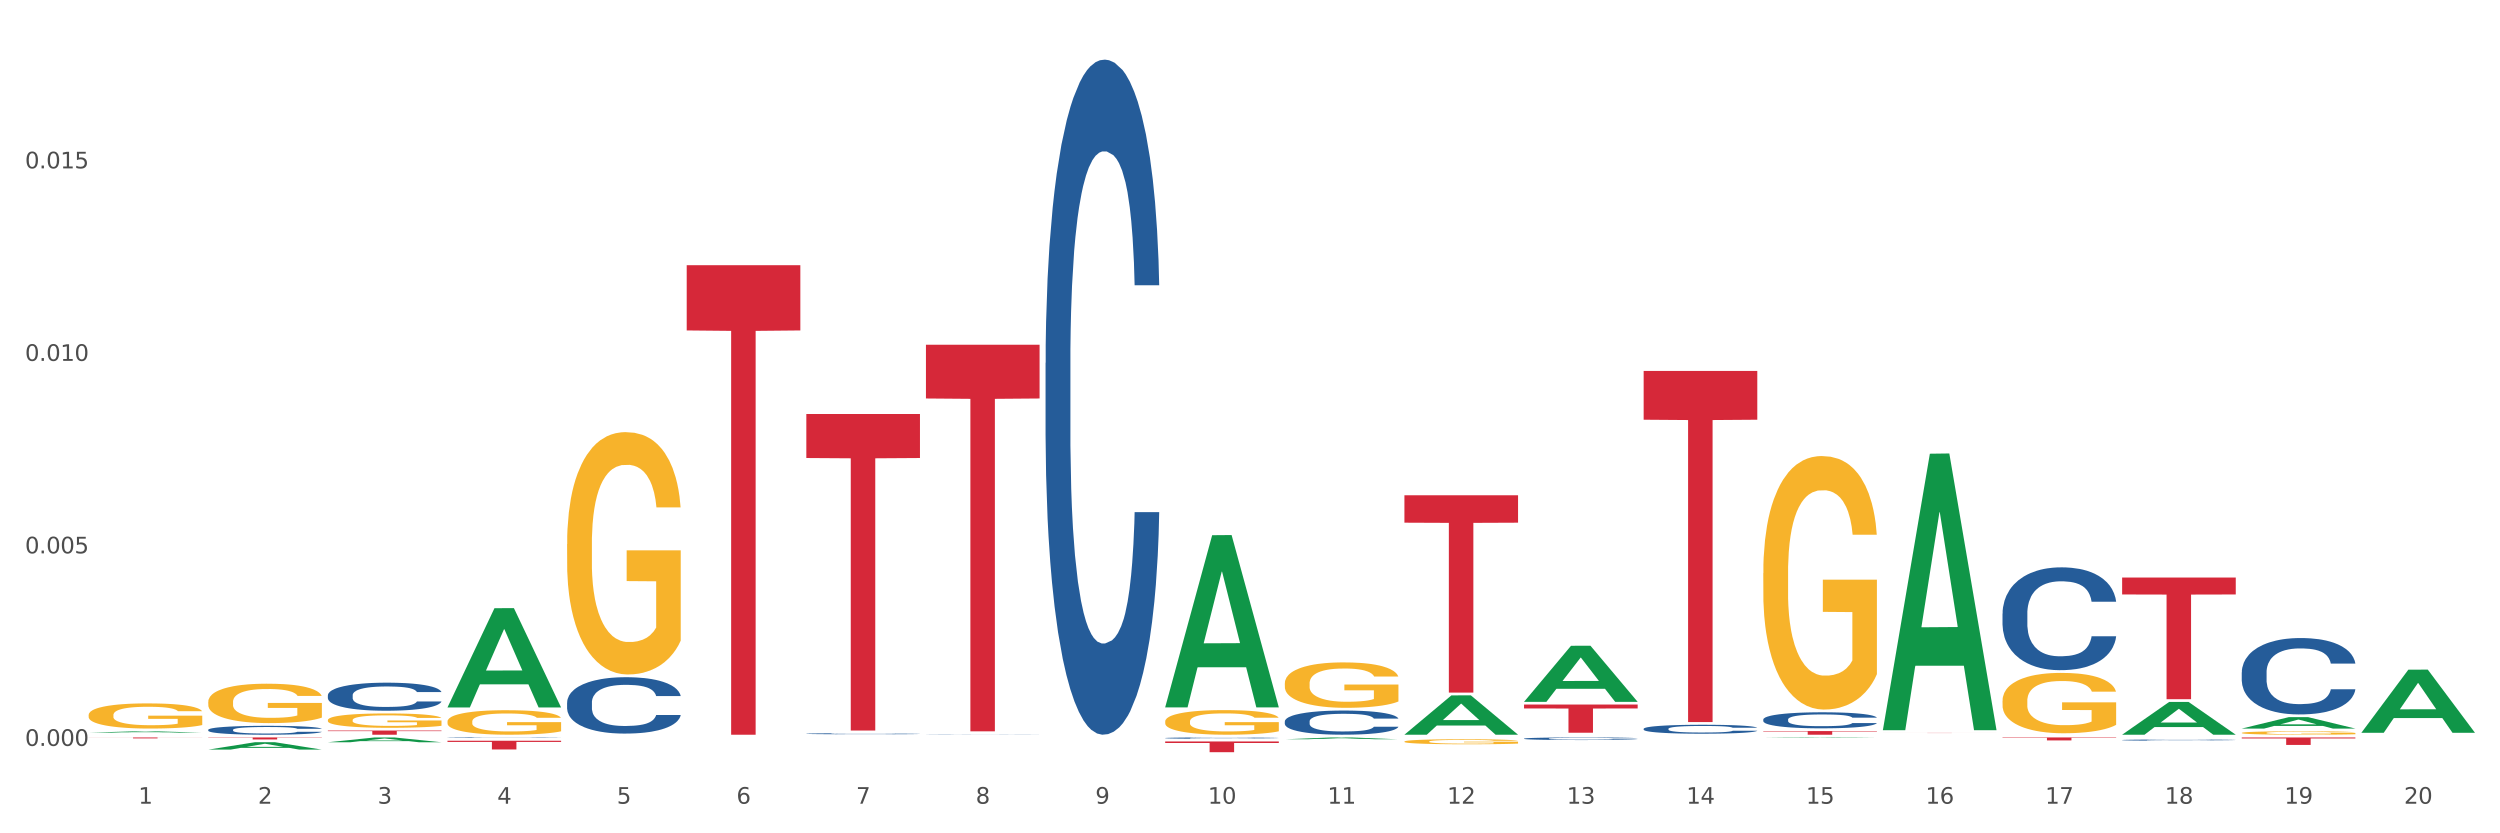 <?xml version="1.0" encoding="utf-8" standalone="no"?>
<!DOCTYPE svg PUBLIC "-//W3C//DTD SVG 1.1//EN"
  "http://www.w3.org/Graphics/SVG/1.1/DTD/svg11.dtd">
<svg xmlns:xlink="http://www.w3.org/1999/xlink" width="1080pt" height="360pt" viewBox="0 0 1080 360" xmlns="http://www.w3.org/2000/svg" version="1.1">
 <rect x="0" y="0" width="1080" height="360" fill="#333333" stroke="none"/>
 <defs>
  <style type="text/css">*{stroke-linejoin: round; stroke-linecap: butt}</style>
 </defs>
 <g id="figure_1">
  <g id="patch_1">
   <path d="M 0 360 
L 1080 360 
L 1080 0 
L 0 0 
z
" style="fill: #ffffff; stroke: #ffffff; stroke-linejoin: miter"/>
  </g>
  <g id="axes_1">
   <g id="matplotlib.axis_1">
    <g id="xtick_1">
     <g id="text_1">
      <!-- 1 -->
      <g style="fill: #4d4d4d" transform="translate(59.775 347.204) scale(0.096 -0.096)">
       <defs>
        <path id="DejaVuSans-31" d="M 794 531 
L 1825 531 
L 1825 4091 
L 703 3866 
L 703 4441 
L 1819 4666 
L 2450 4666 
L 2450 531 
L 3481 531 
L 3481 0 
L 794 0 
L 794 531 
z
" transform="scale(0.016)"/>
       </defs>
       <use xlink:href="#DejaVuSans-31"/>
      </g>
     </g>
    </g>
    <g id="xtick_2">
     <g id="text_2">
      <!-- 2 -->
      <g style="fill: #4d4d4d" transform="translate(111.45 347.204) scale(0.096 -0.096)">
       <defs>
        <path id="DejaVuSans-32" d="M 1228 531 
L 3431 531 
L 3431 0 
L 469 0 
L 469 531 
Q 828 903 1448 1529 
Q 2069 2156 2228 2338 
Q 2531 2678 2651 2914 
Q 2772 3150 2772 3378 
Q 2772 3750 2511 3984 
Q 2250 4219 1831 4219 
Q 1534 4219 1204 4116 
Q 875 4013 500 3803 
L 500 4441 
Q 881 4594 1212 4672 
Q 1544 4750 1819 4750 
Q 2544 4750 2975 4387 
Q 3406 4025 3406 3419 
Q 3406 3131 3298 2873 
Q 3191 2616 2906 2266 
Q 2828 2175 2409 1742 
Q 1991 1309 1228 531 
z
" transform="scale(0.016)"/>
       </defs>
       <use xlink:href="#DejaVuSans-32"/>
      </g>
     </g>
    </g>
    <g id="xtick_3">
     <g id="text_3">
      <!-- 3 -->
      <g style="fill: #4d4d4d" transform="translate(163.125 347.204) scale(0.096 -0.096)">
       <defs>
        <path id="DejaVuSans-33" d="M 2597 2516 
Q 3050 2419 3304 2112 
Q 3559 1806 3559 1356 
Q 3559 666 3084 287 
Q 2609 -91 1734 -91 
Q 1441 -91 1130 -33 
Q 819 25 488 141 
L 488 750 
Q 750 597 1062 519 
Q 1375 441 1716 441 
Q 2309 441 2620 675 
Q 2931 909 2931 1356 
Q 2931 1769 2642 2001 
Q 2353 2234 1838 2234 
L 1294 2234 
L 1294 2753 
L 1863 2753 
Q 2328 2753 2575 2939 
Q 2822 3125 2822 3475 
Q 2822 3834 2567 4026 
Q 2313 4219 1838 4219 
Q 1578 4219 1281 4162 
Q 984 4106 628 3988 
L 628 4550 
Q 988 4650 1302 4700 
Q 1616 4750 1894 4750 
Q 2613 4750 3031 4423 
Q 3450 4097 3450 3541 
Q 3450 3153 3228 2886 
Q 3006 2619 2597 2516 
z
" transform="scale(0.016)"/>
       </defs>
       <use xlink:href="#DejaVuSans-33"/>
      </g>
     </g>
    </g>
    <g id="xtick_4">
     <g id="text_4">
      <!-- 4 -->
      <g style="fill: #4d4d4d" transform="translate(214.8 347.204) scale(0.096 -0.096)">
       <defs>
        <path id="DejaVuSans-34" d="M 2419 4116 
L 825 1625 
L 2419 1625 
L 2419 4116 
z
M 2253 4666 
L 3047 4666 
L 3047 1625 
L 3713 1625 
L 3713 1100 
L 3047 1100 
L 3047 0 
L 2419 0 
L 2419 1100 
L 313 1100 
L 313 1709 
L 2253 4666 
z
" transform="scale(0.016)"/>
       </defs>
       <use xlink:href="#DejaVuSans-34"/>
      </g>
     </g>
    </g>
    <g id="xtick_5">
     <g id="text_5">
      <!-- 5 -->
      <g style="fill: #4d4d4d" transform="translate(266.475 347.204) scale(0.096 -0.096)">
       <defs>
        <path id="DejaVuSans-35" d="M 691 4666 
L 3169 4666 
L 3169 4134 
L 1269 4134 
L 1269 2991 
Q 1406 3038 1543 3061 
Q 1681 3084 1819 3084 
Q 2600 3084 3056 2656 
Q 3513 2228 3513 1497 
Q 3513 744 3044 326 
Q 2575 -91 1722 -91 
Q 1428 -91 1123 -41 
Q 819 9 494 109 
L 494 744 
Q 775 591 1075 516 
Q 1375 441 1709 441 
Q 2250 441 2565 725 
Q 2881 1009 2881 1497 
Q 2881 1984 2565 2268 
Q 2250 2553 1709 2553 
Q 1456 2553 1204 2497 
Q 953 2441 691 2322 
L 691 4666 
z
" transform="scale(0.016)"/>
       </defs>
       <use xlink:href="#DejaVuSans-35"/>
      </g>
     </g>
    </g>
    <g id="xtick_6">
     <g id="text_6">
      <!-- 6 -->
      <g style="fill: #4d4d4d" transform="translate(318.15 347.204) scale(0.096 -0.096)">
       <defs>
        <path id="DejaVuSans-36" d="M 2113 2584 
Q 1688 2584 1439 2293 
Q 1191 2003 1191 1497 
Q 1191 994 1439 701 
Q 1688 409 2113 409 
Q 2538 409 2786 701 
Q 3034 994 3034 1497 
Q 3034 2003 2786 2293 
Q 2538 2584 2113 2584 
z
M 3366 4563 
L 3366 3988 
Q 3128 4100 2886 4159 
Q 2644 4219 2406 4219 
Q 1781 4219 1451 3797 
Q 1122 3375 1075 2522 
Q 1259 2794 1537 2939 
Q 1816 3084 2150 3084 
Q 2853 3084 3261 2657 
Q 3669 2231 3669 1497 
Q 3669 778 3244 343 
Q 2819 -91 2113 -91 
Q 1303 -91 875 529 
Q 447 1150 447 2328 
Q 447 3434 972 4092 
Q 1497 4750 2381 4750 
Q 2619 4750 2861 4703 
Q 3103 4656 3366 4563 
z
" transform="scale(0.016)"/>
       </defs>
       <use xlink:href="#DejaVuSans-36"/>
      </g>
     </g>
    </g>
    <g id="xtick_7">
     <g id="text_7">
      <!-- 7 -->
      <g style="fill: #4d4d4d" transform="translate(369.825 347.204) scale(0.096 -0.096)">
       <defs>
        <path id="DejaVuSans-37" d="M 525 4666 
L 3525 4666 
L 3525 4397 
L 1831 0 
L 1172 0 
L 2766 4134 
L 525 4134 
L 525 4666 
z
" transform="scale(0.016)"/>
       </defs>
       <use xlink:href="#DejaVuSans-37"/>
      </g>
     </g>
    </g>
    <g id="xtick_8">
     <g id="text_8">
      <!-- 8 -->
      <g style="fill: #4d4d4d" transform="translate(421.5 347.204) scale(0.096 -0.096)">
       <defs>
        <path id="DejaVuSans-38" d="M 2034 2216 
Q 1584 2216 1326 1975 
Q 1069 1734 1069 1313 
Q 1069 891 1326 650 
Q 1584 409 2034 409 
Q 2484 409 2743 651 
Q 3003 894 3003 1313 
Q 3003 1734 2745 1975 
Q 2488 2216 2034 2216 
z
M 1403 2484 
Q 997 2584 770 2862 
Q 544 3141 544 3541 
Q 544 4100 942 4425 
Q 1341 4750 2034 4750 
Q 2731 4750 3128 4425 
Q 3525 4100 3525 3541 
Q 3525 3141 3298 2862 
Q 3072 2584 2669 2484 
Q 3125 2378 3379 2068 
Q 3634 1759 3634 1313 
Q 3634 634 3220 271 
Q 2806 -91 2034 -91 
Q 1263 -91 848 271 
Q 434 634 434 1313 
Q 434 1759 690 2068 
Q 947 2378 1403 2484 
z
M 1172 3481 
Q 1172 3119 1398 2916 
Q 1625 2713 2034 2713 
Q 2441 2713 2670 2916 
Q 2900 3119 2900 3481 
Q 2900 3844 2670 4047 
Q 2441 4250 2034 4250 
Q 1625 4250 1398 4047 
Q 1172 3844 1172 3481 
z
" transform="scale(0.016)"/>
       </defs>
       <use xlink:href="#DejaVuSans-38"/>
      </g>
     </g>
    </g>
    <g id="xtick_9">
     <g id="text_9">
      <!-- 9 -->
      <g style="fill: #4d4d4d" transform="translate(473.175 347.204) scale(0.096 -0.096)">
       <defs>
        <path id="DejaVuSans-39" d="M 703 97 
L 703 672 
Q 941 559 1184 500 
Q 1428 441 1663 441 
Q 2288 441 2617 861 
Q 2947 1281 2994 2138 
Q 2813 1869 2534 1725 
Q 2256 1581 1919 1581 
Q 1219 1581 811 2004 
Q 403 2428 403 3163 
Q 403 3881 828 4315 
Q 1253 4750 1959 4750 
Q 2769 4750 3195 4129 
Q 3622 3509 3622 2328 
Q 3622 1225 3098 567 
Q 2575 -91 1691 -91 
Q 1453 -91 1209 -44 
Q 966 3 703 97 
z
M 1959 2075 
Q 2384 2075 2632 2365 
Q 2881 2656 2881 3163 
Q 2881 3666 2632 3958 
Q 2384 4250 1959 4250 
Q 1534 4250 1286 3958 
Q 1038 3666 1038 3163 
Q 1038 2656 1286 2365 
Q 1534 2075 1959 2075 
z
" transform="scale(0.016)"/>
       </defs>
       <use xlink:href="#DejaVuSans-39"/>
      </g>
     </g>
    </g>
    <g id="xtick_10">
     <g id="text_10">
      <!-- 10 -->
      <g style="fill: #4d4d4d" transform="translate(521.796 347.204) scale(0.096 -0.096)">
       <defs>
        <path id="DejaVuSans-30" d="M 2034 4250 
Q 1547 4250 1301 3770 
Q 1056 3291 1056 2328 
Q 1056 1369 1301 889 
Q 1547 409 2034 409 
Q 2525 409 2770 889 
Q 3016 1369 3016 2328 
Q 3016 3291 2770 3770 
Q 2525 4250 2034 4250 
z
M 2034 4750 
Q 2819 4750 3233 4129 
Q 3647 3509 3647 2328 
Q 3647 1150 3233 529 
Q 2819 -91 2034 -91 
Q 1250 -91 836 529 
Q 422 1150 422 2328 
Q 422 3509 836 4129 
Q 1250 4750 2034 4750 
z
" transform="scale(0.016)"/>
       </defs>
       <use xlink:href="#DejaVuSans-31"/>
       <use xlink:href="#DejaVuSans-30" transform="translate(63.623 0)"/>
      </g>
     </g>
    </g>
    <g id="xtick_11">
     <g id="text_11">
      <!-- 11 -->
      <g style="fill: #4d4d4d" transform="translate(573.471 347.204) scale(0.096 -0.096)">
       <use xlink:href="#DejaVuSans-31"/>
       <use xlink:href="#DejaVuSans-31" transform="translate(63.623 0)"/>
      </g>
     </g>
    </g>
    <g id="xtick_12">
     <g id="text_12">
      <!-- 12 -->
      <g style="fill: #4d4d4d" transform="translate(625.146 347.204) scale(0.096 -0.096)">
       <use xlink:href="#DejaVuSans-31"/>
       <use xlink:href="#DejaVuSans-32" transform="translate(63.623 0)"/>
      </g>
     </g>
    </g>
    <g id="xtick_13">
     <g id="text_13">
      <!-- 13 -->
      <g style="fill: #4d4d4d" transform="translate(676.821 347.204) scale(0.096 -0.096)">
       <use xlink:href="#DejaVuSans-31"/>
       <use xlink:href="#DejaVuSans-33" transform="translate(63.623 0)"/>
      </g>
     </g>
    </g>
    <g id="xtick_14">
     <g id="text_14">
      <!-- 14 -->
      <g style="fill: #4d4d4d" transform="translate(728.496 347.204) scale(0.096 -0.096)">
       <use xlink:href="#DejaVuSans-31"/>
       <use xlink:href="#DejaVuSans-34" transform="translate(63.623 0)"/>
      </g>
     </g>
    </g>
    <g id="xtick_15">
     <g id="text_15">
      <!-- 15 -->
      <g style="fill: #4d4d4d" transform="translate(780.171 347.204) scale(0.096 -0.096)">
       <use xlink:href="#DejaVuSans-31"/>
       <use xlink:href="#DejaVuSans-35" transform="translate(63.623 0)"/>
      </g>
     </g>
    </g>
    <g id="xtick_16">
     <g id="text_16">
      <!-- 16 -->
      <g style="fill: #4d4d4d" transform="translate(831.846 347.204) scale(0.096 -0.096)">
       <use xlink:href="#DejaVuSans-31"/>
       <use xlink:href="#DejaVuSans-36" transform="translate(63.623 0)"/>
      </g>
     </g>
    </g>
    <g id="xtick_17">
     <g id="text_17">
      <!-- 17 -->
      <g style="fill: #4d4d4d" transform="translate(883.521 347.204) scale(0.096 -0.096)">
       <use xlink:href="#DejaVuSans-31"/>
       <use xlink:href="#DejaVuSans-37" transform="translate(63.623 0)"/>
      </g>
     </g>
    </g>
    <g id="xtick_18">
     <g id="text_18">
      <!-- 18 -->
      <g style="fill: #4d4d4d" transform="translate(935.196 347.204) scale(0.096 -0.096)">
       <use xlink:href="#DejaVuSans-31"/>
       <use xlink:href="#DejaVuSans-38" transform="translate(63.623 0)"/>
      </g>
     </g>
    </g>
    <g id="xtick_19">
     <g id="text_19">
      <!-- 19 -->
      <g style="fill: #4d4d4d" transform="translate(986.871 347.204) scale(0.096 -0.096)">
       <use xlink:href="#DejaVuSans-31"/>
       <use xlink:href="#DejaVuSans-39" transform="translate(63.623 0)"/>
      </g>
     </g>
    </g>
    <g id="xtick_20">
     <g id="text_20">
      <!-- 20 -->
      <g style="fill: #4d4d4d" transform="translate(1038.546 347.204) scale(0.096 -0.096)">
       <use xlink:href="#DejaVuSans-32"/>
       <use xlink:href="#DejaVuSans-30" transform="translate(63.623 0)"/>
      </g>
     </g>
    </g>
    <g id="xtick_21"/>
    <g id="xtick_22"/>
    <g id="xtick_23"/>
    <g id="xtick_24"/>
    <g id="xtick_25"/>
    <g id="xtick_26"/>
    <g id="xtick_27"/>
    <g id="xtick_28"/>
    <g id="xtick_29"/>
    <g id="xtick_30"/>
    <g id="xtick_31"/>
    <g id="xtick_32"/>
    <g id="xtick_33"/>
    <g id="xtick_34"/>
    <g id="xtick_35"/>
    <g id="xtick_36"/>
    <g id="xtick_37"/>
    <g id="xtick_38"/>
    <g id="xtick_39"/>
   </g>
   <g id="matplotlib.axis_2">
    <g id="ytick_1">
     <g id="text_21">
      <!-- 0.000 -->
      <g style="fill: #4d4d4d" transform="translate(10.8 322.218) scale(0.096 -0.096)">
       <defs>
        <path id="DejaVuSans-2e" d="M 684 794 
L 1344 794 
L 1344 0 
L 684 0 
L 684 794 
z
" transform="scale(0.016)"/>
       </defs>
       <use xlink:href="#DejaVuSans-30"/>
       <use xlink:href="#DejaVuSans-2e" transform="translate(63.623 0)"/>
       <use xlink:href="#DejaVuSans-30" transform="translate(95.41 0)"/>
       <use xlink:href="#DejaVuSans-30" transform="translate(159.033 0)"/>
       <use xlink:href="#DejaVuSans-30" transform="translate(222.656 0)"/>
      </g>
     </g>
    </g>
    <g id="ytick_2">
     <g id="text_22">
      <!-- 0.005 -->
      <g style="fill: #4d4d4d" transform="translate(10.8 239.057) scale(0.096 -0.096)">
       <use xlink:href="#DejaVuSans-30"/>
       <use xlink:href="#DejaVuSans-2e" transform="translate(63.623 0)"/>
       <use xlink:href="#DejaVuSans-30" transform="translate(95.41 0)"/>
       <use xlink:href="#DejaVuSans-30" transform="translate(159.033 0)"/>
       <use xlink:href="#DejaVuSans-35" transform="translate(222.656 0)"/>
      </g>
     </g>
    </g>
    <g id="ytick_3">
     <g id="text_23">
      <!-- 0.010 -->
      <g style="fill: #4d4d4d" transform="translate(10.8 155.895) scale(0.096 -0.096)">
       <use xlink:href="#DejaVuSans-30"/>
       <use xlink:href="#DejaVuSans-2e" transform="translate(63.623 0)"/>
       <use xlink:href="#DejaVuSans-30" transform="translate(95.41 0)"/>
       <use xlink:href="#DejaVuSans-31" transform="translate(159.033 0)"/>
       <use xlink:href="#DejaVuSans-30" transform="translate(222.656 0)"/>
      </g>
     </g>
    </g>
    <g id="ytick_4">
     <g id="text_24">
      <!-- 0.015 -->
      <g style="fill: #4d4d4d" transform="translate(10.8 72.734) scale(0.096 -0.096)">
       <use xlink:href="#DejaVuSans-30"/>
       <use xlink:href="#DejaVuSans-2e" transform="translate(63.623 0)"/>
       <use xlink:href="#DejaVuSans-30" transform="translate(95.41 0)"/>
       <use xlink:href="#DejaVuSans-31" transform="translate(159.033 0)"/>
       <use xlink:href="#DejaVuSans-35" transform="translate(222.656 0)"/>
      </g>
     </g>
    </g>
    <g id="ytick_5"/>
    <g id="ytick_6"/>
    <g id="ytick_7"/>
    <g id="ytick_8"/>
   </g>
   <g id="PolyCollection_1">
    <path d="M 555.033 295.224 
L 555.091 295.206 
L 555.091 294.561 
L 555.207 294.006 
L 555.787 292.662 
L 556.656 291.551 
L 557.294 290.959 
L 557.931 290.475 
L 558.685 289.991 
L 559.612 289.49 
L 561.293 288.755 
L 562.336 288.378 
L 563.611 287.984 
L 565.93 287.411 
L 567.61 287.088 
L 569.349 286.819 
L 572.189 286.497 
L 574.044 286.353 
L 576.015 286.246 
L 578.391 286.174 
L 580.188 286.156 
L 584.129 286.21 
L 587.49 286.371 
L 589.113 286.497 
L 591.2 286.712 
L 592.301 286.855 
L 594.098 287.142 
L 595.952 287.518 
L 597.228 287.841 
L 599.14 288.45 
L 600.589 289.059 
L 601.922 289.812 
L 602.618 290.332 
L 603.139 290.816 
L 603.603 291.371 
L 604.067 292.249 
L 593.634 292.249 
L 593.228 291.622 
L 592.591 291.031 
L 591.663 290.457 
L 590.852 290.099 
L 589.461 289.651 
L 588.186 289.364 
L 586.853 289.149 
L 585.23 288.97 
L 583.955 288.88 
L 582.158 288.809 
L 578.623 288.827 
L 576.246 288.97 
L 574.624 289.149 
L 573.58 289.31 
L 572.653 289.49 
L 571.61 289.741 
L 570.393 290.117 
L 569.523 290.457 
L 568.654 290.887 
L 567.958 291.318 
L 567.321 291.819 
L 566.799 292.357 
L 566.393 292.913 
L 566.046 293.594 
L 565.756 294.723 
L 565.756 297.178 
L 565.872 297.733 
L 566.162 298.468 
L 566.509 299.024 
L 567.089 299.687 
L 567.61 300.135 
L 568.596 300.78 
L 569.697 301.318 
L 570.566 301.658 
L 571.436 301.945 
L 572.943 302.339 
L 574.624 302.662 
L 576.072 302.859 
L 578.043 303.038 
L 579.376 303.11 
L 580.535 303.145 
L 583.375 303.145 
L 585.404 303.092 
L 587.664 302.966 
L 589.403 302.805 
L 590.852 302.608 
L 592.475 302.285 
L 593.518 301.981 
L 593.518 298.235 
L 580.767 298.217 
L 580.767 295.726 
L 604.125 295.726 
L 604.125 303.038 
L 603.139 303.414 
L 602.038 303.755 
L 600.879 304.059 
L 599.14 304.436 
L 597.054 304.794 
L 595.199 305.045 
L 593.228 305.26 
L 590.91 305.457 
L 587.896 305.637 
L 586.041 305.708 
L 583.723 305.762 
L 580.999 305.78 
L 578.623 305.744 
L 576.304 305.654 
L 573.87 305.493 
L 571.494 305.26 
L 569.697 305.027 
L 567.9 304.74 
L 565.988 304.364 
L 564.481 304.006 
L 563.322 303.683 
L 562.046 303.271 
L 560.655 302.733 
L 559.612 302.249 
L 558.685 301.748 
L 557.699 301.102 
L 557.004 300.547 
L 556.308 299.848 
L 555.903 299.328 
L 555.439 298.522 
L 555.091 297.393 
L 555.033 295.224 
z
" clip-path="url(#pec8fe86e59)" style="fill: #f7b32b"/>
    <path d="M 865.084 302.743 
L 865.142 302.719 
L 865.142 301.862 
L 865.257 301.123 
L 865.837 299.337 
L 866.706 297.86 
L 867.344 297.074 
L 867.982 296.431 
L 868.735 295.788 
L 869.662 295.121 
L 871.343 294.145 
L 872.386 293.645 
L 873.662 293.121 
L 875.98 292.359 
L 877.661 291.93 
L 879.399 291.573 
L 882.239 291.144 
L 884.094 290.953 
L 886.065 290.81 
L 888.441 290.715 
L 890.238 290.691 
L 894.179 290.763 
L 897.541 290.977 
L 899.164 291.144 
L 901.25 291.43 
L 902.351 291.62 
L 904.148 292.001 
L 906.003 292.501 
L 907.278 292.93 
L 909.19 293.74 
L 910.639 294.55 
L 911.972 295.55 
L 912.668 296.241 
L 913.19 296.884 
L 913.653 297.622 
L 914.117 298.789 
L 903.684 298.789 
L 903.279 297.956 
L 902.641 297.17 
L 901.714 296.407 
L 900.902 295.931 
L 899.511 295.336 
L 898.236 294.955 
L 896.903 294.669 
L 895.28 294.431 
L 894.005 294.312 
L 892.208 294.216 
L 888.673 294.24 
L 886.297 294.431 
L 884.674 294.669 
L 883.63 294.883 
L 882.703 295.121 
L 881.66 295.455 
L 880.443 295.955 
L 879.573 296.407 
L 878.704 296.979 
L 878.008 297.551 
L 877.371 298.218 
L 876.849 298.932 
L 876.444 299.67 
L 876.096 300.575 
L 875.806 302.076 
L 875.806 305.339 
L 875.922 306.077 
L 876.212 307.054 
L 876.559 307.792 
L 877.139 308.673 
L 877.661 309.269 
L 878.646 310.126 
L 879.747 310.841 
L 880.617 311.293 
L 881.486 311.674 
L 882.993 312.198 
L 884.674 312.627 
L 886.123 312.889 
L 888.093 313.127 
L 889.426 313.222 
L 890.586 313.27 
L 893.426 313.27 
L 895.454 313.198 
L 897.715 313.032 
L 899.453 312.817 
L 900.902 312.555 
L 902.525 312.127 
L 903.568 311.722 
L 903.568 306.744 
L 890.817 306.72 
L 890.817 303.41 
L 914.175 303.41 
L 914.175 313.127 
L 913.19 313.627 
L 912.088 314.08 
L 910.929 314.485 
L 909.19 314.985 
L 907.104 315.461 
L 905.249 315.794 
L 903.279 316.08 
L 900.96 316.342 
L 897.946 316.58 
L 896.092 316.676 
L 893.773 316.747 
L 891.049 316.771 
L 888.673 316.723 
L 886.355 316.604 
L 883.92 316.39 
L 881.544 316.08 
L 879.747 315.771 
L 877.951 315.39 
L 876.038 314.889 
L 874.531 314.413 
L 873.372 313.984 
L 872.097 313.437 
L 870.706 312.722 
L 869.662 312.079 
L 868.735 311.412 
L 867.75 310.555 
L 867.054 309.816 
L 866.359 308.888 
L 865.953 308.197 
L 865.489 307.125 
L 865.142 305.625 
L 865.084 302.743 
z
" clip-path="url(#pec8fe86e59)" style="fill: #f7b32b"/>
    <path d="M 761.734 247.619 
L 761.791 247.519 
L 761.791 243.918 
L 761.907 240.817 
L 762.487 233.315 
L 763.356 227.113 
L 763.994 223.812 
L 764.631 221.111 
L 765.385 218.411 
L 766.312 215.61 
L 767.993 211.509 
L 769.036 209.408 
L 770.311 207.207 
L 772.63 204.006 
L 774.311 202.206 
L 776.049 200.705 
L 778.889 198.905 
L 780.744 198.105 
L 782.715 197.504 
L 785.091 197.104 
L 786.888 197.004 
L 790.829 197.304 
L 794.191 198.205 
L 795.813 198.905 
L 797.9 200.105 
L 799.001 200.905 
L 800.798 202.506 
L 802.653 204.607 
L 803.928 206.407 
L 805.84 209.808 
L 807.289 213.209 
L 808.622 217.41 
L 809.318 220.311 
L 809.84 223.012 
L 810.303 226.113 
L 810.767 231.014 
L 800.334 231.014 
L 799.929 227.513 
L 799.291 224.212 
L 798.364 221.011 
L 797.552 219.011 
L 796.161 216.51 
L 794.886 214.91 
L 793.553 213.709 
L 791.93 212.709 
L 790.655 212.209 
L 788.858 211.809 
L 785.323 211.909 
L 782.947 212.709 
L 781.324 213.709 
L 780.28 214.61 
L 779.353 215.61 
L 778.31 217.01 
L 777.093 219.111 
L 776.223 221.011 
L 775.354 223.412 
L 774.658 225.813 
L 774.021 228.614 
L 773.499 231.615 
L 773.093 234.715 
L 772.746 238.517 
L 772.456 244.818 
L 772.456 258.523 
L 772.572 261.623 
L 772.862 265.725 
L 773.209 268.826 
L 773.789 272.527 
L 774.311 275.027 
L 775.296 278.628 
L 776.397 281.629 
L 777.267 283.53 
L 778.136 285.13 
L 779.643 287.331 
L 781.324 289.132 
L 782.773 290.232 
L 784.743 291.232 
L 786.076 291.632 
L 787.235 291.832 
L 790.075 291.832 
L 792.104 291.532 
L 794.364 290.832 
L 796.103 289.932 
L 797.552 288.832 
L 799.175 287.031 
L 800.218 285.33 
L 800.218 264.424 
L 787.467 264.324 
L 787.467 250.42 
L 810.825 250.42 
L 810.825 291.232 
L 809.84 293.333 
L 808.738 295.233 
L 807.579 296.934 
L 805.84 299.035 
L 803.754 301.035 
L 801.899 302.436 
L 799.929 303.636 
L 797.61 304.736 
L 794.596 305.737 
L 792.742 306.137 
L 790.423 306.437 
L 787.699 306.537 
L 785.323 306.337 
L 783.004 305.837 
L 780.57 304.936 
L 778.194 303.636 
L 776.397 302.336 
L 774.6 300.735 
L 772.688 298.634 
L 771.181 296.634 
L 770.022 294.833 
L 768.747 292.533 
L 767.356 289.532 
L 766.312 286.831 
L 765.385 284.03 
L 764.4 280.429 
L 763.704 277.328 
L 763.009 273.427 
L 762.603 270.526 
L 762.139 266.025 
L 761.791 259.723 
L 761.734 247.619 
z
" clip-path="url(#pec8fe86e59)" style="fill: #f7b32b"/>
    <path d="M 606.708 320.356 
L 606.766 320.354 
L 606.766 320.282 
L 606.882 320.22 
L 607.462 320.071 
L 608.331 319.947 
L 608.969 319.882 
L 609.606 319.828 
L 610.36 319.774 
L 611.287 319.718 
L 612.968 319.637 
L 614.011 319.595 
L 615.286 319.551 
L 617.605 319.487 
L 619.286 319.452 
L 621.024 319.422 
L 623.864 319.386 
L 625.719 319.37 
L 627.69 319.358 
L 630.066 319.35 
L 631.863 319.348 
L 635.804 319.354 
L 639.165 319.372 
L 640.788 319.386 
L 642.875 319.41 
L 643.976 319.426 
L 645.773 319.458 
L 647.627 319.499 
L 648.903 319.535 
L 650.815 319.603 
L 652.264 319.671 
L 653.597 319.754 
L 654.293 319.812 
L 654.814 319.866 
L 655.278 319.928 
L 655.742 320.025 
L 645.309 320.025 
L 644.903 319.955 
L 644.266 319.89 
L 643.339 319.826 
L 642.527 319.786 
L 641.136 319.736 
L 639.861 319.705 
L 638.528 319.681 
L 636.905 319.661 
L 635.63 319.651 
L 633.833 319.643 
L 630.298 319.645 
L 627.921 319.661 
L 626.299 319.681 
L 625.255 319.699 
L 624.328 319.718 
L 623.285 319.746 
L 622.068 319.788 
L 621.198 319.826 
L 620.329 319.874 
L 619.633 319.922 
L 618.996 319.977 
L 618.474 320.037 
L 618.068 320.099 
L 617.721 320.174 
L 617.431 320.3 
L 617.431 320.573 
L 617.547 320.634 
L 617.837 320.716 
L 618.184 320.778 
L 618.764 320.851 
L 619.286 320.901 
L 620.271 320.973 
L 621.372 321.033 
L 622.241 321.07 
L 623.111 321.102 
L 624.618 321.146 
L 626.299 321.182 
L 627.748 321.204 
L 629.718 321.224 
L 631.051 321.232 
L 632.21 321.236 
L 635.05 321.236 
L 637.079 321.23 
L 639.339 321.216 
L 641.078 321.198 
L 642.527 321.176 
L 644.15 321.14 
L 645.193 321.106 
L 645.193 320.69 
L 632.442 320.688 
L 632.442 320.411 
L 655.8 320.411 
L 655.8 321.224 
L 654.814 321.265 
L 653.713 321.303 
L 652.554 321.337 
L 650.815 321.379 
L 648.729 321.419 
L 646.874 321.447 
L 644.903 321.471 
L 642.585 321.492 
L 639.571 321.512 
L 637.716 321.52 
L 635.398 321.526 
L 632.674 321.528 
L 630.298 321.524 
L 627.979 321.514 
L 625.545 321.496 
L 623.169 321.471 
L 621.372 321.445 
L 619.575 321.413 
L 617.663 321.371 
L 616.156 321.331 
L 614.997 321.295 
L 613.721 321.25 
L 612.33 321.19 
L 611.287 321.136 
L 610.36 321.08 
L 609.375 321.009 
L 608.679 320.947 
L 607.984 320.869 
L 607.578 320.812 
L 607.114 320.722 
L 606.766 320.596 
L 606.708 320.356 
z
" clip-path="url(#pec8fe86e59)" style="fill: #f7b32b"/>
    <path d="M 968.434 316.602 
L 968.492 316.601 
L 968.492 316.552 
L 968.608 316.51 
L 969.187 316.408 
L 970.057 316.325 
L 970.694 316.28 
L 971.332 316.243 
L 972.085 316.207 
L 973.012 316.169 
L 974.693 316.113 
L 975.737 316.085 
L 977.012 316.055 
L 979.33 316.012 
L 981.011 315.987 
L 982.75 315.967 
L 985.59 315.943 
L 987.444 315.932 
L 989.415 315.924 
L 991.791 315.918 
L 993.588 315.917 
L 997.529 315.921 
L 1000.891 315.933 
L 1002.514 315.943 
L 1004.6 315.959 
L 1005.701 315.97 
L 1007.498 315.991 
L 1009.353 316.02 
L 1010.628 316.044 
L 1012.54 316.09 
L 1013.989 316.136 
L 1015.323 316.193 
L 1016.018 316.232 
L 1016.54 316.269 
L 1017.003 316.311 
L 1017.467 316.377 
L 1007.034 316.377 
L 1006.629 316.33 
L 1005.991 316.285 
L 1005.064 316.242 
L 1004.252 316.215 
L 1002.861 316.181 
L 1001.586 316.159 
L 1000.253 316.143 
L 998.63 316.129 
L 997.355 316.123 
L 995.558 316.117 
L 992.023 316.119 
L 989.647 316.129 
L 988.024 316.143 
L 986.981 316.155 
L 986.053 316.169 
L 985.01 316.188 
L 983.793 316.216 
L 982.923 316.242 
L 982.054 316.274 
L 981.359 316.307 
L 980.721 316.345 
L 980.199 316.385 
L 979.794 316.427 
L 979.446 316.479 
L 979.156 316.564 
L 979.156 316.75 
L 979.272 316.792 
L 979.562 316.847 
L 979.91 316.889 
L 980.489 316.939 
L 981.011 316.973 
L 981.996 317.022 
L 983.097 317.063 
L 983.967 317.088 
L 984.836 317.11 
L 986.343 317.14 
L 988.024 317.164 
L 989.473 317.179 
L 991.443 317.193 
L 992.776 317.198 
L 993.936 317.201 
L 996.776 317.201 
L 998.804 317.197 
L 1001.065 317.187 
L 1002.803 317.175 
L 1004.252 317.16 
L 1005.875 317.136 
L 1006.918 317.113 
L 1006.918 316.83 
L 994.167 316.828 
L 994.167 316.64 
L 1017.525 316.64 
L 1017.525 317.193 
L 1016.54 317.221 
L 1015.438 317.247 
L 1014.279 317.27 
L 1012.54 317.298 
L 1010.454 317.325 
L 1008.599 317.344 
L 1006.629 317.361 
L 1004.31 317.375 
L 1001.296 317.389 
L 999.442 317.394 
L 997.123 317.398 
L 994.399 317.4 
L 992.023 317.397 
L 989.705 317.39 
L 987.27 317.378 
L 984.894 317.361 
L 983.097 317.343 
L 981.301 317.321 
L 979.388 317.293 
L 977.881 317.266 
L 976.722 317.241 
L 975.447 317.21 
L 974.056 317.17 
L 973.012 317.133 
L 972.085 317.095 
L 971.1 317.046 
L 970.404 317.004 
L 969.709 316.952 
L 969.303 316.912 
L 968.839 316.851 
L 968.492 316.766 
L 968.434 316.602 
z
" clip-path="url(#pec8fe86e59)" style="fill: #f7b32b"/>
    <path d="M 658.383 303.155 
L 658.434 303.132 
L 678.678 278.976 
L 687.079 278.953 
L 707.475 303.201 
L 697.758 303.201 
L 693.355 297.554 
L 672.453 297.554 
L 672.301 297.645 
L 668.05 303.201 
L 658.383 303.201 
L 658.383 303.155 
L 675.085 294.185 
L 690.723 294.162 
L 682.98 284.121 
L 682.878 284.076 
L 682.777 284.144 
L 675.034 294.162 
L 675.085 294.185 
L 658.383 303.155 
z
" clip-path="url(#pec8fe86e59)" style="fill: #109648"/>
    <path d="M 761.734 318.818 
L 761.784 318.818 
L 782.028 318.571 
L 790.429 318.571 
L 810.825 318.818 
L 801.108 318.818 
L 796.705 318.761 
L 775.803 318.761 
L 775.651 318.762 
L 771.4 318.818 
L 761.734 318.818 
L 761.734 318.818 
L 778.435 318.726 
L 794.073 318.726 
L 786.33 318.624 
L 786.229 318.623 
L 786.127 318.624 
L 778.384 318.726 
L 778.435 318.726 
L 761.734 318.818 
z
" clip-path="url(#pec8fe86e59)" style="fill: #109648"/>
    <path d="M 555.033 319.376 
L 555.084 319.375 
L 575.328 318.572 
L 583.729 318.571 
L 604.125 319.377 
L 594.408 319.377 
L 590.005 319.19 
L 569.103 319.19 
L 568.951 319.193 
L 564.7 319.377 
L 555.033 319.377 
L 555.033 319.376 
L 571.735 319.078 
L 587.373 319.077 
L 579.63 318.743 
L 579.528 318.741 
L 579.427 318.744 
L 571.684 319.077 
L 571.735 319.078 
L 555.033 319.376 
z
" clip-path="url(#pec8fe86e59)" style="fill: #109648"/>
    <path d="M 813.409 315.216 
L 813.459 315.104 
L 833.703 196.004 
L 842.104 195.892 
L 862.5 315.441 
L 852.783 315.441 
L 848.38 287.602 
L 827.478 287.602 
L 827.326 288.051 
L 823.075 315.441 
L 813.409 315.441 
L 813.409 315.216 
L 830.11 270.989 
L 845.748 270.876 
L 838.005 221.373 
L 837.904 221.148 
L 837.802 221.485 
L 830.059 270.876 
L 830.11 270.989 
L 813.409 315.216 
z
" clip-path="url(#pec8fe86e59)" style="fill: #109648"/>
    <path d="M 606.708 317.368 
L 606.759 317.352 
L 627.003 300.404 
L 635.404 300.388 
L 655.8 317.4 
L 646.083 317.4 
L 641.68 313.439 
L 620.778 313.439 
L 620.626 313.502 
L 616.375 317.4 
L 606.708 317.4 
L 606.708 317.368 
L 623.41 311.074 
L 639.048 311.059 
L 631.305 304.014 
L 631.203 303.982 
L 631.102 304.03 
L 623.359 311.059 
L 623.41 311.074 
L 606.708 317.368 
z
" clip-path="url(#pec8fe86e59)" style="fill: #109648"/>
    <path d="M 38.283 308.89 
L 38.341 308.88 
L 38.341 308.523 
L 38.457 308.215 
L 39.036 307.471 
L 39.906 306.855 
L 40.543 306.527 
L 41.181 306.259 
L 41.934 305.991 
L 42.862 305.713 
L 44.543 305.306 
L 45.586 305.098 
L 46.861 304.879 
L 49.179 304.561 
L 50.86 304.383 
L 52.599 304.234 
L 55.439 304.055 
L 57.294 303.976 
L 59.264 303.916 
L 61.64 303.876 
L 63.437 303.866 
L 67.378 303.896 
L 70.74 303.985 
L 72.363 304.055 
L 74.449 304.174 
L 75.551 304.254 
L 77.347 304.412 
L 79.202 304.621 
L 80.477 304.8 
L 82.39 305.137 
L 83.839 305.475 
L 85.172 305.892 
L 85.867 306.18 
L 86.389 306.448 
L 86.853 306.756 
L 87.316 307.242 
L 76.884 307.242 
L 76.478 306.895 
L 75.84 306.567 
L 74.913 306.249 
L 74.102 306.051 
L 72.711 305.802 
L 71.436 305.644 
L 70.102 305.524 
L 68.48 305.425 
L 67.205 305.376 
L 65.408 305.336 
L 61.872 305.346 
L 59.496 305.425 
L 57.873 305.524 
L 56.83 305.614 
L 55.903 305.713 
L 54.859 305.852 
L 53.642 306.061 
L 52.773 306.249 
L 51.903 306.488 
L 51.208 306.726 
L 50.57 307.004 
L 50.049 307.302 
L 49.643 307.61 
L 49.295 307.987 
L 49.005 308.612 
L 49.005 309.973 
L 49.121 310.28 
L 49.411 310.688 
L 49.759 310.995 
L 50.338 311.363 
L 50.86 311.611 
L 51.845 311.968 
L 52.947 312.266 
L 53.816 312.455 
L 54.685 312.614 
L 56.192 312.832 
L 57.873 313.011 
L 59.322 313.12 
L 61.293 313.219 
L 62.626 313.259 
L 63.785 313.279 
L 66.625 313.279 
L 68.654 313.249 
L 70.914 313.18 
L 72.653 313.09 
L 74.102 312.981 
L 75.725 312.802 
L 76.768 312.634 
L 76.768 310.558 
L 64.017 310.549 
L 64.017 309.168 
L 87.374 309.168 
L 87.374 313.219 
L 86.389 313.428 
L 85.288 313.617 
L 84.129 313.785 
L 82.39 313.994 
L 80.303 314.193 
L 78.449 314.332 
L 76.478 314.451 
L 74.16 314.56 
L 71.146 314.659 
L 69.291 314.699 
L 66.973 314.729 
L 64.249 314.739 
L 61.872 314.719 
L 59.554 314.669 
L 57.12 314.58 
L 54.743 314.451 
L 52.947 314.322 
L 51.15 314.163 
L 49.237 313.954 
L 47.73 313.756 
L 46.571 313.577 
L 45.296 313.349 
L 43.905 313.051 
L 42.862 312.783 
L 41.934 312.505 
L 40.949 312.147 
L 40.254 311.839 
L 39.558 311.452 
L 39.152 311.164 
L 38.689 310.717 
L 38.341 310.092 
L 38.283 308.89 
z
" clip-path="url(#pec8fe86e59)" style="fill: #f7b32b"/>
    <path d="M 193.308 311.704 
L 193.366 311.694 
L 193.366 311.346 
L 193.482 311.046 
L 194.062 310.321 
L 194.931 309.721 
L 195.569 309.402 
L 196.206 309.141 
L 196.96 308.88 
L 197.887 308.609 
L 199.568 308.212 
L 200.611 308.009 
L 201.886 307.796 
L 204.204 307.487 
L 205.885 307.313 
L 207.624 307.168 
L 210.464 306.994 
L 212.319 306.916 
L 214.289 306.858 
L 216.666 306.82 
L 218.462 306.81 
L 222.404 306.839 
L 225.765 306.926 
L 227.388 306.994 
L 229.475 307.11 
L 230.576 307.187 
L 232.372 307.342 
L 234.227 307.545 
L 235.502 307.719 
L 237.415 308.048 
L 238.864 308.377 
L 240.197 308.783 
L 240.892 309.063 
L 241.414 309.324 
L 241.878 309.624 
L 242.341 310.098 
L 231.909 310.098 
L 231.503 309.76 
L 230.866 309.441 
L 229.938 309.131 
L 229.127 308.938 
L 227.736 308.696 
L 226.461 308.541 
L 225.128 308.425 
L 223.505 308.328 
L 222.23 308.28 
L 220.433 308.241 
L 216.897 308.251 
L 214.521 308.328 
L 212.898 308.425 
L 211.855 308.512 
L 210.928 308.609 
L 209.884 308.744 
L 208.667 308.947 
L 207.798 309.131 
L 206.928 309.363 
L 206.233 309.595 
L 205.595 309.866 
L 205.074 310.156 
L 204.668 310.456 
L 204.32 310.823 
L 204.031 311.433 
L 204.031 312.758 
L 204.146 313.058 
L 204.436 313.454 
L 204.784 313.754 
L 205.364 314.112 
L 205.885 314.353 
L 206.871 314.702 
L 207.972 314.992 
L 208.841 315.175 
L 209.711 315.33 
L 211.217 315.543 
L 212.898 315.717 
L 214.347 315.823 
L 216.318 315.92 
L 217.651 315.959 
L 218.81 315.978 
L 221.65 315.978 
L 223.679 315.949 
L 225.939 315.881 
L 227.678 315.794 
L 229.127 315.688 
L 230.75 315.514 
L 231.793 315.35 
L 231.793 313.328 
L 219.042 313.319 
L 219.042 311.974 
L 242.399 311.974 
L 242.399 315.92 
L 241.414 316.123 
L 240.313 316.307 
L 239.154 316.471 
L 237.415 316.675 
L 235.328 316.868 
L 233.474 317.003 
L 231.503 317.119 
L 229.185 317.226 
L 226.171 317.322 
L 224.316 317.361 
L 221.998 317.39 
L 219.274 317.4 
L 216.897 317.381 
L 214.579 317.332 
L 212.145 317.245 
L 209.768 317.119 
L 207.972 316.994 
L 206.175 316.839 
L 204.262 316.636 
L 202.755 316.442 
L 201.596 316.268 
L 200.321 316.046 
L 198.93 315.756 
L 197.887 315.495 
L 196.96 315.224 
L 195.974 314.876 
L 195.279 314.576 
L 194.583 314.199 
L 194.177 313.918 
L 193.714 313.483 
L 193.366 312.874 
L 193.308 311.704 
z
" clip-path="url(#pec8fe86e59)" style="fill: #f7b32b"/>
    <path d="M 503.358 311.68 
L 503.416 311.671 
L 503.416 311.321 
L 503.532 311.02 
L 504.112 310.292 
L 504.981 309.69 
L 505.619 309.369 
L 506.256 309.107 
L 507.01 308.845 
L 507.937 308.573 
L 509.618 308.175 
L 510.661 307.971 
L 511.936 307.757 
L 514.255 307.447 
L 515.935 307.272 
L 517.674 307.126 
L 520.514 306.951 
L 522.369 306.874 
L 524.34 306.815 
L 526.716 306.776 
L 528.513 306.767 
L 532.454 306.796 
L 535.815 306.883 
L 537.438 306.951 
L 539.525 307.068 
L 540.626 307.145 
L 542.423 307.301 
L 544.277 307.505 
L 545.553 307.68 
L 547.465 308.01 
L 548.914 308.34 
L 550.247 308.748 
L 550.943 309.029 
L 551.464 309.292 
L 551.928 309.593 
L 552.392 310.068 
L 541.959 310.068 
L 541.553 309.728 
L 540.916 309.408 
L 539.988 309.097 
L 539.177 308.903 
L 537.786 308.66 
L 536.511 308.505 
L 535.178 308.388 
L 533.555 308.291 
L 532.28 308.243 
L 530.483 308.204 
L 526.948 308.214 
L 524.571 308.291 
L 522.948 308.388 
L 521.905 308.476 
L 520.978 308.573 
L 519.935 308.709 
L 518.717 308.913 
L 517.848 309.097 
L 516.979 309.33 
L 516.283 309.563 
L 515.646 309.835 
L 515.124 310.127 
L 514.718 310.428 
L 514.371 310.797 
L 514.081 311.408 
L 514.081 312.739 
L 514.197 313.04 
L 514.486 313.438 
L 514.834 313.739 
L 515.414 314.098 
L 515.935 314.341 
L 516.921 314.691 
L 518.022 314.982 
L 518.891 315.166 
L 519.761 315.322 
L 521.268 315.535 
L 522.948 315.71 
L 524.397 315.817 
L 526.368 315.914 
L 527.701 315.953 
L 528.86 315.972 
L 531.7 315.972 
L 533.729 315.943 
L 535.989 315.875 
L 537.728 315.788 
L 539.177 315.681 
L 540.8 315.506 
L 541.843 315.341 
L 541.843 313.312 
L 529.092 313.302 
L 529.092 311.952 
L 552.45 311.952 
L 552.45 315.914 
L 551.464 316.118 
L 550.363 316.303 
L 549.204 316.468 
L 547.465 316.672 
L 545.379 316.866 
L 543.524 317.002 
L 541.553 317.118 
L 539.235 317.225 
L 536.221 317.322 
L 534.366 317.361 
L 532.048 317.39 
L 529.324 317.4 
L 526.948 317.38 
L 524.629 317.332 
L 522.195 317.244 
L 519.819 317.118 
L 518.022 316.992 
L 516.225 316.837 
L 514.313 316.633 
L 512.806 316.438 
L 511.646 316.264 
L 510.371 316.04 
L 508.98 315.749 
L 507.937 315.487 
L 507.01 315.215 
L 506.024 314.865 
L 505.329 314.564 
L 504.633 314.186 
L 504.228 313.904 
L 503.764 313.467 
L 503.416 312.855 
L 503.358 311.68 
z
" clip-path="url(#pec8fe86e59)" style="fill: #f7b32b"/>
    <path d="M 244.983 235.058 
L 245.041 234.963 
L 245.041 231.52 
L 245.157 228.556 
L 245.737 221.384 
L 246.606 215.456 
L 247.244 212.3 
L 247.881 209.718 
L 248.635 207.136 
L 249.562 204.459 
L 251.243 200.538 
L 252.286 198.53 
L 253.561 196.427 
L 255.879 193.367 
L 257.56 191.645 
L 259.299 190.211 
L 262.139 188.49 
L 263.994 187.725 
L 265.964 187.151 
L 268.341 186.769 
L 270.137 186.673 
L 274.079 186.96 
L 277.44 187.82 
L 279.063 188.49 
L 281.15 189.637 
L 282.251 190.402 
L 284.048 191.932 
L 285.902 193.94 
L 287.177 195.662 
L 289.09 198.913 
L 290.539 202.164 
L 291.872 206.18 
L 292.568 208.953 
L 293.089 211.535 
L 293.553 214.499 
L 294.016 219.185 
L 283.584 219.185 
L 283.178 215.838 
L 282.541 212.682 
L 281.613 209.623 
L 280.802 207.71 
L 279.411 205.32 
L 278.136 203.79 
L 276.803 202.642 
L 275.18 201.686 
L 273.905 201.208 
L 272.108 200.825 
L 268.572 200.921 
L 266.196 201.686 
L 264.573 202.642 
L 263.53 203.503 
L 262.603 204.459 
L 261.559 205.798 
L 260.342 207.806 
L 259.473 209.623 
L 258.604 211.918 
L 257.908 214.212 
L 257.27 216.89 
L 256.749 219.759 
L 256.343 222.723 
L 255.995 226.357 
L 255.706 232.381 
L 255.706 245.481 
L 255.821 248.446 
L 256.111 252.366 
L 256.459 255.33 
L 257.039 258.869 
L 257.56 261.259 
L 258.546 264.702 
L 259.647 267.57 
L 260.516 269.387 
L 261.386 270.917 
L 262.892 273.021 
L 264.573 274.742 
L 266.022 275.794 
L 267.993 276.75 
L 269.326 277.133 
L 270.485 277.324 
L 273.325 277.324 
L 275.354 277.037 
L 277.614 276.368 
L 279.353 275.507 
L 280.802 274.455 
L 282.425 272.734 
L 283.468 271.108 
L 283.468 251.123 
L 270.717 251.027 
L 270.717 237.736 
L 294.074 237.736 
L 294.074 276.75 
L 293.089 278.758 
L 291.988 280.575 
L 290.829 282.201 
L 289.09 284.209 
L 287.003 286.121 
L 285.149 287.46 
L 283.178 288.607 
L 280.86 289.659 
L 277.846 290.615 
L 275.991 290.998 
L 273.673 291.285 
L 270.949 291.38 
L 268.572 291.189 
L 266.254 290.711 
L 263.82 289.85 
L 261.444 288.607 
L 259.647 287.364 
L 257.85 285.834 
L 255.937 283.826 
L 254.43 281.914 
L 253.271 280.193 
L 251.996 277.993 
L 250.605 275.124 
L 249.562 272.543 
L 248.635 269.865 
L 247.649 266.423 
L 246.954 263.458 
L 246.258 259.729 
L 245.853 256.956 
L 245.389 252.653 
L 245.041 246.629 
L 244.983 235.058 
z
" clip-path="url(#pec8fe86e59)" style="fill: #f7b32b"/>
    <path d="M 141.633 311.075 
L 141.691 311.07 
L 141.691 310.866 
L 141.807 310.69 
L 142.387 310.265 
L 143.256 309.913 
L 143.893 309.726 
L 144.531 309.573 
L 145.284 309.42 
L 146.212 309.262 
L 147.893 309.029 
L 148.936 308.91 
L 150.211 308.785 
L 152.529 308.604 
L 154.21 308.502 
L 155.949 308.417 
L 158.789 308.315 
L 160.644 308.27 
L 162.614 308.236 
L 164.991 308.213 
L 166.787 308.207 
L 170.729 308.224 
L 174.09 308.275 
L 175.713 308.315 
L 177.8 308.383 
L 178.901 308.428 
L 180.697 308.519 
L 182.552 308.638 
L 183.827 308.74 
L 185.74 308.933 
L 187.189 309.126 
L 188.522 309.364 
L 189.217 309.528 
L 189.739 309.681 
L 190.203 309.857 
L 190.666 310.135 
L 180.234 310.135 
L 179.828 309.936 
L 179.191 309.749 
L 178.263 309.568 
L 177.452 309.454 
L 176.061 309.313 
L 174.786 309.222 
L 173.453 309.154 
L 171.83 309.097 
L 170.555 309.069 
L 168.758 309.046 
L 165.222 309.052 
L 162.846 309.097 
L 161.223 309.154 
L 160.18 309.205 
L 159.253 309.262 
L 158.209 309.341 
L 156.992 309.46 
L 156.123 309.568 
L 155.253 309.704 
L 154.558 309.84 
L 153.92 309.998 
L 153.399 310.169 
L 152.993 310.344 
L 152.645 310.56 
L 152.355 310.917 
L 152.355 311.693 
L 152.471 311.869 
L 152.761 312.101 
L 153.109 312.277 
L 153.689 312.487 
L 154.21 312.629 
L 155.195 312.833 
L 156.297 313.003 
L 157.166 313.11 
L 158.035 313.201 
L 159.542 313.326 
L 161.223 313.428 
L 162.672 313.49 
L 164.643 313.547 
L 165.976 313.57 
L 167.135 313.581 
L 169.975 313.581 
L 172.004 313.564 
L 174.264 313.524 
L 176.003 313.473 
L 177.452 313.411 
L 179.075 313.309 
L 180.118 313.212 
L 180.118 312.028 
L 167.367 312.022 
L 167.367 311.234 
L 190.724 311.234 
L 190.724 313.547 
L 189.739 313.666 
L 188.638 313.774 
L 187.479 313.87 
L 185.74 313.989 
L 183.653 314.102 
L 181.799 314.182 
L 179.828 314.25 
L 177.51 314.312 
L 174.496 314.369 
L 172.641 314.392 
L 170.323 314.409 
L 167.599 314.414 
L 165.222 314.403 
L 162.904 314.375 
L 160.47 314.324 
L 158.093 314.25 
L 156.297 314.176 
L 154.5 314.085 
L 152.587 313.966 
L 151.08 313.853 
L 149.921 313.751 
L 148.646 313.621 
L 147.255 313.451 
L 146.212 313.298 
L 145.284 313.139 
L 144.299 312.935 
L 143.604 312.759 
L 142.908 312.538 
L 142.502 312.374 
L 142.039 312.118 
L 141.691 311.761 
L 141.633 311.075 
z
" clip-path="url(#pec8fe86e59)" style="fill: #f7b32b"/>
    <path d="M 916.759 317.373 
L 916.809 317.36 
L 937.053 303.249 
L 945.454 303.236 
L 965.85 317.4 
L 956.133 317.4 
L 951.73 314.102 
L 930.828 314.102 
L 930.676 314.155 
L 926.425 317.4 
L 916.759 317.4 
L 916.759 317.373 
L 933.46 312.133 
L 949.098 312.12 
L 941.355 306.255 
L 941.254 306.228 
L 941.152 306.268 
L 933.409 312.12 
L 933.46 312.133 
L 916.759 317.373 
z
" clip-path="url(#pec8fe86e59)" style="fill: #109648"/>
    <path d="M 89.958 303.224 
L 90.016 303.208 
L 90.016 302.648 
L 90.132 302.167 
L 90.712 301.001 
L 91.581 300.037 
L 92.218 299.524 
L 92.856 299.104 
L 93.609 298.684 
L 94.537 298.249 
L 96.218 297.611 
L 97.261 297.285 
L 98.536 296.943 
L 100.854 296.445 
L 102.535 296.166 
L 104.274 295.932 
L 107.114 295.653 
L 108.969 295.528 
L 110.939 295.435 
L 113.316 295.373 
L 115.112 295.357 
L 119.053 295.404 
L 122.415 295.544 
L 124.038 295.653 
L 126.124 295.839 
L 127.226 295.963 
L 129.022 296.212 
L 130.877 296.539 
L 132.152 296.819 
L 134.065 297.347 
L 135.514 297.876 
L 136.847 298.529 
L 137.542 298.98 
L 138.064 299.399 
L 138.528 299.881 
L 138.991 300.643 
L 128.559 300.643 
L 128.153 300.099 
L 127.515 299.586 
L 126.588 299.088 
L 125.777 298.777 
L 124.386 298.389 
L 123.111 298.14 
L 121.778 297.953 
L 120.155 297.798 
L 118.88 297.72 
L 117.083 297.658 
L 113.547 297.674 
L 111.171 297.798 
L 109.548 297.953 
L 108.505 298.093 
L 107.578 298.249 
L 106.534 298.466 
L 105.317 298.793 
L 104.448 299.088 
L 103.578 299.461 
L 102.883 299.835 
L 102.245 300.27 
L 101.724 300.736 
L 101.318 301.218 
L 100.97 301.809 
L 100.68 302.788 
L 100.68 304.918 
L 100.796 305.4 
L 101.086 306.038 
L 101.434 306.52 
L 102.014 307.095 
L 102.535 307.483 
L 103.52 308.043 
L 104.622 308.51 
L 105.491 308.805 
L 106.36 309.054 
L 107.867 309.396 
L 109.548 309.675 
L 110.997 309.847 
L 112.968 310.002 
L 114.301 310.064 
L 115.46 310.095 
L 118.3 310.095 
L 120.329 310.049 
L 122.589 309.94 
L 124.328 309.8 
L 125.777 309.629 
L 127.4 309.349 
L 128.443 309.085 
L 128.443 305.836 
L 115.692 305.82 
L 115.692 303.659 
L 139.049 303.659 
L 139.049 310.002 
L 138.064 310.328 
L 136.963 310.624 
L 135.804 310.888 
L 134.065 311.215 
L 131.978 311.526 
L 130.124 311.743 
L 128.153 311.93 
L 125.835 312.101 
L 122.821 312.256 
L 120.966 312.318 
L 118.648 312.365 
L 115.924 312.381 
L 113.547 312.349 
L 111.229 312.272 
L 108.795 312.132 
L 106.418 311.93 
L 104.622 311.728 
L 102.825 311.479 
L 100.912 311.152 
L 99.405 310.841 
L 98.246 310.562 
L 96.971 310.204 
L 95.58 309.738 
L 94.537 309.318 
L 93.609 308.883 
L 92.624 308.323 
L 91.929 307.841 
L 91.233 307.235 
L 90.827 306.784 
L 90.364 306.084 
L 90.016 305.105 
L 89.958 303.224 
z
" clip-path="url(#pec8fe86e59)" style="fill: #f7b32b"/>
    <path d="M 89.958 318.571 
L 139.049 318.571 
L 139.049 318.692 
L 119.739 318.693 
L 119.739 319.445 
L 109.152 319.445 
L 109.152 318.693 
L 89.958 318.692 
L 89.958 318.572 
L 89.958 318.571 
z
" clip-path="url(#pec8fe86e59)" style="fill: #d62839"/>
    <path d="M 141.633 315.585 
L 190.724 315.585 
L 190.724 315.838 
L 171.414 315.839 
L 171.414 317.4 
L 160.828 317.4 
L 160.828 315.839 
L 141.633 315.838 
L 141.633 315.587 
L 141.633 315.585 
z
" clip-path="url(#pec8fe86e59)" style="fill: #d62839"/>
    <path d="M 193.308 319.997 
L 242.399 319.997 
L 242.399 320.523 
L 223.089 320.526 
L 223.089 323.779 
L 212.503 323.779 
L 212.503 320.526 
L 193.308 320.523 
L 193.308 320.001 
L 193.308 319.997 
z
" clip-path="url(#pec8fe86e59)" style="fill: #d62839"/>
    <path d="M 400.008 148.939 
L 449.1 148.939 
L 449.1 172.145 
L 429.789 172.302 
L 429.789 315.928 
L 419.203 315.928 
L 419.203 172.302 
L 400.008 172.145 
L 400.008 149.096 
L 400.008 148.939 
z
" clip-path="url(#pec8fe86e59)" style="fill: #d62839"/>
    <path d="M 503.358 320.321 
L 552.45 320.321 
L 552.45 320.964 
L 533.139 320.968 
L 533.139 324.95 
L 522.553 324.95 
L 522.553 320.968 
L 503.358 320.964 
L 503.358 320.325 
L 503.358 320.321 
z
" clip-path="url(#pec8fe86e59)" style="fill: #d62839"/>
    <path d="M 296.658 114.562 
L 345.749 114.562 
L 345.749 142.75 
L 326.439 142.941 
L 326.439 317.4 
L 315.853 317.4 
L 315.853 142.941 
L 296.658 142.75 
L 296.658 114.753 
L 296.658 114.562 
z
" clip-path="url(#pec8fe86e59)" style="fill: #d62839"/>
    <path d="M 348.333 178.859 
L 397.425 178.859 
L 397.425 197.861 
L 378.114 197.989 
L 378.114 315.592 
L 367.528 315.592 
L 367.528 197.989 
L 348.333 197.861 
L 348.333 178.988 
L 348.333 178.859 
z
" clip-path="url(#pec8fe86e59)" style="fill: #d62839"/>
    <path d="M 710.058 160.239 
L 759.15 160.239 
L 759.15 181.318 
L 739.839 181.461 
L 739.839 311.924 
L 729.253 311.924 
L 729.253 181.461 
L 710.058 181.318 
L 710.058 160.382 
L 710.058 160.239 
z
" clip-path="url(#pec8fe86e59)" style="fill: #d62839"/>
    <path d="M 761.734 315.811 
L 810.825 315.811 
L 810.825 316.032 
L 791.514 316.033 
L 791.514 317.4 
L 780.928 317.4 
L 780.928 316.033 
L 761.734 316.032 
L 761.734 315.812 
L 761.734 315.811 
z
" clip-path="url(#pec8fe86e59)" style="fill: #d62839"/>
    <path d="M 813.409 316.612 
L 862.5 316.612 
L 862.5 316.621 
L 843.189 316.621 
L 843.189 316.68 
L 832.603 316.68 
L 832.603 316.621 
L 813.409 316.621 
L 813.409 316.612 
L 813.409 316.612 
z
" clip-path="url(#pec8fe86e59)" style="fill: #d62839"/>
    <path d="M 865.084 318.571 
L 914.175 318.571 
L 914.175 318.75 
L 894.864 318.751 
L 894.864 319.86 
L 884.278 319.86 
L 884.278 318.751 
L 865.084 318.75 
L 865.084 318.572 
L 865.084 318.571 
z
" clip-path="url(#pec8fe86e59)" style="fill: #d62839"/>
    <path d="M 916.759 249.505 
L 965.85 249.505 
L 965.85 256.809 
L 946.539 256.858 
L 946.539 302.065 
L 935.953 302.065 
L 935.953 256.858 
L 916.759 256.809 
L 916.759 249.554 
L 916.759 249.505 
z
" clip-path="url(#pec8fe86e59)" style="fill: #d62839"/>
    <path d="M 968.434 318.571 
L 1017.525 318.571 
L 1017.525 319.02 
L 998.214 319.023 
L 998.214 321.8 
L 987.628 321.8 
L 987.628 319.023 
L 968.434 319.02 
L 968.434 318.574 
L 968.434 318.571 
z
" clip-path="url(#pec8fe86e59)" style="fill: #d62839"/>
    <path d="M 606.708 213.95 
L 655.8 213.95 
L 655.8 225.8 
L 636.489 225.88 
L 636.489 299.217 
L 625.903 299.217 
L 625.903 225.88 
L 606.708 225.8 
L 606.708 214.03 
L 606.708 213.95 
z
" clip-path="url(#pec8fe86e59)" style="fill: #d62839"/>
    <path d="M 658.383 304.372 
L 707.475 304.372 
L 707.475 306.063 
L 688.164 306.075 
L 688.164 316.544 
L 677.578 316.544 
L 677.578 306.075 
L 658.383 306.063 
L 658.383 304.383 
L 658.383 304.372 
z
" clip-path="url(#pec8fe86e59)" style="fill: #d62839"/>
    <path d="M 38.283 318.571 
L 87.374 318.571 
L 87.374 318.627 
L 68.063 318.628 
L 68.063 318.976 
L 57.477 318.976 
L 57.477 318.628 
L 38.283 318.627 
L 38.283 318.571 
L 38.283 318.571 
z
" clip-path="url(#pec8fe86e59)" style="fill: #d62839"/>
    <path d="M 555.033 311.643 
L 555.091 311.633 
L 555.091 311.366 
L 555.265 311.004 
L 555.904 310.336 
L 556.716 309.831 
L 558.109 309.24 
L 558.863 308.992 
L 559.85 308.715 
L 561.881 308.267 
L 564.202 307.886 
L 565.826 307.676 
L 567.045 307.542 
L 569.772 307.304 
L 571.339 307.199 
L 572.964 307.113 
L 574.357 307.056 
L 576.678 306.989 
L 578.535 306.961 
L 580.682 306.951 
L 582.48 306.961 
L 584.86 306.999 
L 588.341 307.113 
L 589.676 307.18 
L 591.475 307.294 
L 593.332 307.447 
L 594.84 307.6 
L 596.581 307.819 
L 598.38 308.105 
L 600.121 308.467 
L 601.339 308.801 
L 602.326 309.154 
L 603.196 309.583 
L 603.835 310.05 
L 604.125 310.441 
L 593.506 310.441 
L 593.215 310.088 
L 592.635 309.707 
L 592.055 309.449 
L 591.417 309.24 
L 590.43 309.001 
L 589.56 308.849 
L 588.109 308.668 
L 586.774 308.553 
L 585.672 308.486 
L 584.337 308.429 
L 581.494 308.372 
L 579.463 308.372 
L 578.186 308.391 
L 576.62 308.439 
L 575.285 308.505 
L 573.718 308.62 
L 572.5 308.744 
L 571.281 308.906 
L 570.585 309.02 
L 569.54 309.23 
L 568.844 309.402 
L 567.915 309.697 
L 567.393 309.907 
L 566.465 310.451 
L 566.059 310.851 
L 565.885 311.128 
L 565.768 311.433 
L 565.768 312.92 
L 566.117 313.588 
L 566.407 313.874 
L 566.871 314.198 
L 567.741 314.618 
L 569.018 315.028 
L 570.353 315.323 
L 571.455 315.505 
L 572.5 315.638 
L 573.544 315.743 
L 574.821 315.838 
L 575.865 315.895 
L 577.432 315.953 
L 579.289 315.981 
L 580.74 315.981 
L 583.699 315.934 
L 585.034 315.886 
L 586.31 315.819 
L 587.703 315.714 
L 588.805 315.6 
L 589.444 315.514 
L 590.488 315.333 
L 591.301 315.142 
L 591.997 314.923 
L 592.461 314.732 
L 592.983 314.446 
L 593.39 314.122 
L 593.506 313.95 
L 604.125 313.95 
L 603.893 314.293 
L 603.486 314.627 
L 602.674 315.075 
L 602.036 315.333 
L 601.049 315.648 
L 600.005 315.915 
L 598.554 316.21 
L 597.219 316.429 
L 595.827 316.62 
L 594.318 316.792 
L 591.591 317.03 
L 590.604 317.097 
L 588.515 317.211 
L 586.89 317.278 
L 584.511 317.345 
L 582.074 317.383 
L 579.521 317.393 
L 577.258 317.373 
L 574.763 317.316 
L 573.196 317.259 
L 571.455 317.173 
L 569.424 317.04 
L 567.509 316.878 
L 565.71 316.687 
L 564.028 316.468 
L 562.461 316.22 
L 560.43 315.81 
L 558.921 315.409 
L 557.819 315.037 
L 557.064 314.723 
L 556.31 314.322 
L 555.904 314.046 
L 555.265 313.378 
L 555.033 312.758 
L 555.033 311.643 
z
" clip-path="url(#pec8fe86e59)" style="fill: #255c99"/>
    <path d="M 658.383 319.077 
L 658.441 319.076 
L 658.441 319.047 
L 658.616 319.008 
L 659.254 318.936 
L 660.066 318.882 
L 661.459 318.818 
L 662.213 318.791 
L 663.2 318.761 
L 665.231 318.713 
L 667.552 318.672 
L 669.177 318.649 
L 670.395 318.635 
L 673.122 318.609 
L 674.689 318.598 
L 676.314 318.589 
L 677.707 318.582 
L 680.028 318.575 
L 681.885 318.572 
L 684.032 318.571 
L 685.83 318.572 
L 688.21 318.576 
L 691.691 318.589 
L 693.026 318.596 
L 694.825 318.608 
L 696.682 318.625 
L 698.19 318.641 
L 699.931 318.665 
L 701.73 318.696 
L 703.471 318.735 
L 704.689 318.771 
L 705.676 318.809 
L 706.546 318.855 
L 707.185 318.905 
L 707.475 318.948 
L 696.856 318.948 
L 696.566 318.91 
L 695.985 318.868 
L 695.405 318.841 
L 694.767 318.818 
L 693.78 318.792 
L 692.91 318.776 
L 691.459 318.756 
L 690.125 318.744 
L 689.022 318.737 
L 687.687 318.731 
L 684.844 318.724 
L 682.813 318.724 
L 681.536 318.726 
L 679.97 318.732 
L 678.635 318.739 
L 677.068 318.751 
L 675.85 318.764 
L 674.631 318.782 
L 673.935 318.794 
L 672.89 318.817 
L 672.194 318.835 
L 671.266 318.867 
L 670.743 318.89 
L 669.815 318.949 
L 669.409 318.992 
L 669.235 319.022 
L 669.119 319.055 
L 669.119 319.215 
L 669.467 319.287 
L 669.757 319.318 
L 670.221 319.353 
L 671.091 319.398 
L 672.368 319.442 
L 673.703 319.474 
L 674.805 319.494 
L 675.85 319.508 
L 676.894 319.519 
L 678.171 319.53 
L 679.215 319.536 
L 680.782 319.542 
L 682.639 319.545 
L 684.09 319.545 
L 687.049 319.54 
L 688.384 319.535 
L 689.66 319.528 
L 691.053 319.516 
L 692.155 319.504 
L 692.794 319.495 
L 693.838 319.475 
L 694.651 319.455 
L 695.347 319.431 
L 695.811 319.41 
L 696.333 319.38 
L 696.74 319.345 
L 696.856 319.326 
L 707.475 319.326 
L 707.243 319.363 
L 706.836 319.399 
L 706.024 319.447 
L 705.386 319.475 
L 704.399 319.509 
L 703.355 319.538 
L 701.904 319.57 
L 700.569 319.594 
L 699.177 319.614 
L 697.668 319.633 
L 694.941 319.658 
L 693.954 319.666 
L 691.865 319.678 
L 690.241 319.685 
L 687.861 319.692 
L 685.424 319.696 
L 682.871 319.697 
L 680.608 319.695 
L 678.113 319.689 
L 676.546 319.683 
L 674.805 319.674 
L 672.774 319.659 
L 670.859 319.642 
L 669.061 319.621 
L 667.378 319.598 
L 665.811 319.571 
L 663.78 319.527 
L 662.271 319.483 
L 661.169 319.443 
L 660.414 319.409 
L 659.66 319.366 
L 659.254 319.336 
L 658.616 319.264 
L 658.383 319.198 
L 658.383 319.077 
z
" clip-path="url(#pec8fe86e59)" style="fill: #255c99"/>
    <path d="M 710.058 314.836 
L 710.117 314.832 
L 710.117 314.733 
L 710.291 314.599 
L 710.929 314.351 
L 711.741 314.164 
L 713.134 313.944 
L 713.888 313.852 
L 714.875 313.75 
L 716.906 313.584 
L 719.227 313.442 
L 720.852 313.364 
L 722.07 313.315 
L 724.797 313.226 
L 726.364 313.187 
L 727.989 313.156 
L 729.382 313.134 
L 731.703 313.11 
L 733.56 313.099 
L 735.707 313.096 
L 737.506 313.099 
L 739.885 313.113 
L 743.366 313.156 
L 744.701 313.18 
L 746.5 313.223 
L 748.357 313.279 
L 749.865 313.336 
L 751.606 313.417 
L 753.405 313.523 
L 755.146 313.658 
L 756.364 313.782 
L 757.351 313.912 
L 758.221 314.072 
L 758.86 314.245 
L 759.15 314.39 
L 748.531 314.39 
L 748.241 314.259 
L 747.66 314.118 
L 747.08 314.022 
L 746.442 313.944 
L 745.455 313.856 
L 744.585 313.799 
L 743.134 313.732 
L 741.8 313.69 
L 740.697 313.665 
L 739.362 313.644 
L 736.519 313.622 
L 734.488 313.622 
L 733.211 313.63 
L 731.645 313.647 
L 730.31 313.672 
L 728.743 313.714 
L 727.525 313.76 
L 726.306 313.821 
L 725.61 313.863 
L 724.565 313.941 
L 723.869 314.004 
L 722.941 314.114 
L 722.418 314.192 
L 721.49 314.393 
L 721.084 314.542 
L 720.91 314.645 
L 720.794 314.758 
L 720.794 315.309 
L 721.142 315.557 
L 721.432 315.663 
L 721.896 315.783 
L 722.767 315.939 
L 724.043 316.091 
L 725.378 316.201 
L 726.48 316.268 
L 727.525 316.317 
L 728.569 316.356 
L 729.846 316.392 
L 730.89 316.413 
L 732.457 316.434 
L 734.314 316.445 
L 735.765 316.445 
L 738.724 316.427 
L 740.059 316.409 
L 741.335 316.385 
L 742.728 316.346 
L 743.831 316.303 
L 744.469 316.271 
L 745.513 316.204 
L 746.326 316.133 
L 747.022 316.052 
L 747.486 315.981 
L 748.008 315.875 
L 748.415 315.755 
L 748.531 315.691 
L 759.15 315.691 
L 758.918 315.819 
L 758.511 315.943 
L 757.699 316.109 
L 757.061 316.204 
L 756.074 316.321 
L 755.03 316.42 
L 753.579 316.53 
L 752.244 316.611 
L 750.852 316.682 
L 749.343 316.745 
L 746.616 316.834 
L 745.629 316.858 
L 743.54 316.901 
L 741.916 316.926 
L 739.536 316.95 
L 737.099 316.965 
L 734.546 316.968 
L 732.283 316.961 
L 729.788 316.94 
L 728.221 316.919 
L 726.48 316.887 
L 724.449 316.837 
L 722.534 316.777 
L 720.736 316.706 
L 719.053 316.625 
L 717.486 316.533 
L 715.455 316.381 
L 713.946 316.233 
L 712.844 316.095 
L 712.089 315.978 
L 711.335 315.829 
L 710.929 315.727 
L 710.291 315.479 
L 710.058 315.249 
L 710.058 314.836 
z
" clip-path="url(#pec8fe86e59)" style="fill: #255c99"/>
    <path d="M 761.734 310.822 
L 761.792 310.816 
L 761.792 310.639 
L 761.966 310.398 
L 762.604 309.955 
L 763.416 309.62 
L 764.809 309.227 
L 765.563 309.063 
L 766.55 308.879 
L 768.581 308.582 
L 770.902 308.328 
L 772.527 308.189 
L 773.745 308.1 
L 776.473 307.942 
L 778.039 307.873 
L 779.664 307.816 
L 781.057 307.778 
L 783.378 307.733 
L 785.235 307.714 
L 787.382 307.708 
L 789.181 307.714 
L 791.56 307.74 
L 795.041 307.816 
L 796.376 307.86 
L 798.175 307.936 
L 800.032 308.037 
L 801.54 308.138 
L 803.281 308.284 
L 805.08 308.474 
L 806.821 308.714 
L 808.039 308.936 
L 809.026 309.17 
L 809.896 309.455 
L 810.535 309.765 
L 810.825 310.025 
L 800.206 310.025 
L 799.916 309.791 
L 799.335 309.537 
L 798.755 309.367 
L 798.117 309.227 
L 797.13 309.069 
L 796.26 308.968 
L 794.809 308.847 
L 793.475 308.771 
L 792.372 308.727 
L 791.037 308.689 
L 788.194 308.651 
L 786.163 308.651 
L 784.887 308.664 
L 783.32 308.696 
L 781.985 308.74 
L 780.418 308.816 
L 779.2 308.898 
L 777.981 309.006 
L 777.285 309.082 
L 776.24 309.221 
L 775.544 309.335 
L 774.616 309.531 
L 774.093 309.67 
L 773.165 310.031 
L 772.759 310.297 
L 772.585 310.481 
L 772.469 310.683 
L 772.469 311.671 
L 772.817 312.114 
L 773.107 312.304 
L 773.571 312.519 
L 774.442 312.797 
L 775.718 313.07 
L 777.053 313.266 
L 778.155 313.386 
L 779.2 313.475 
L 780.244 313.544 
L 781.521 313.608 
L 782.565 313.646 
L 784.132 313.684 
L 785.989 313.703 
L 787.44 313.703 
L 790.399 313.671 
L 791.734 313.639 
L 793.01 313.595 
L 794.403 313.525 
L 795.506 313.449 
L 796.144 313.393 
L 797.188 313.272 
L 798.001 313.146 
L 798.697 313 
L 799.161 312.873 
L 799.684 312.684 
L 800.09 312.468 
L 800.206 312.354 
L 810.825 312.354 
L 810.593 312.582 
L 810.187 312.804 
L 809.374 313.101 
L 808.736 313.272 
L 807.749 313.481 
L 806.705 313.658 
L 805.254 313.855 
L 803.92 314 
L 802.527 314.127 
L 801.018 314.241 
L 798.291 314.399 
L 797.304 314.443 
L 795.215 314.519 
L 793.591 314.564 
L 791.212 314.608 
L 788.774 314.633 
L 786.221 314.64 
L 783.958 314.627 
L 781.463 314.589 
L 779.896 314.551 
L 778.155 314.494 
L 776.124 314.405 
L 774.209 314.298 
L 772.411 314.171 
L 770.728 314.026 
L 769.161 313.861 
L 767.13 313.589 
L 765.621 313.323 
L 764.519 313.076 
L 763.764 312.867 
L 763.01 312.601 
L 762.604 312.418 
L 761.966 311.975 
L 761.734 311.563 
L 761.734 310.822 
z
" clip-path="url(#pec8fe86e59)" style="fill: #255c99"/>
    <path d="M 968.434 314.736 
L 968.484 314.732 
L 988.728 309.815 
L 997.129 309.81 
L 1017.525 314.746 
L 1007.808 314.746 
L 1003.405 313.596 
L 982.503 313.596 
L 982.351 313.615 
L 978.1 314.746 
L 968.434 314.746 
L 968.434 314.736 
L 985.135 312.911 
L 1000.773 312.906 
L 993.03 310.862 
L 992.929 310.853 
L 992.827 310.867 
L 985.084 312.906 
L 985.135 312.911 
L 968.434 314.736 
z
" clip-path="url(#pec8fe86e59)" style="fill: #109648"/>
    <path d="M 348.333 316.965 
L 348.391 316.964 
L 348.391 316.953 
L 348.565 316.937 
L 349.204 316.909 
L 350.016 316.887 
L 351.409 316.862 
L 352.163 316.851 
L 353.15 316.839 
L 355.18 316.82 
L 357.502 316.803 
L 359.126 316.794 
L 360.345 316.789 
L 363.072 316.778 
L 364.639 316.774 
L 366.264 316.77 
L 367.656 316.768 
L 369.977 316.765 
L 371.834 316.764 
L 373.981 316.763 
L 375.78 316.764 
L 378.159 316.765 
L 381.641 316.77 
L 382.976 316.773 
L 384.775 316.778 
L 386.631 316.785 
L 388.14 316.791 
L 389.881 316.801 
L 391.68 316.813 
L 393.421 316.828 
L 394.639 316.843 
L 395.626 316.858 
L 396.496 316.876 
L 397.134 316.896 
L 397.425 316.913 
L 386.805 316.913 
L 386.515 316.898 
L 385.935 316.882 
L 385.355 316.871 
L 384.716 316.862 
L 383.73 316.851 
L 382.86 316.845 
L 381.409 316.837 
L 380.074 316.832 
L 378.972 316.829 
L 377.637 316.827 
L 374.794 316.824 
L 372.763 316.824 
L 371.486 316.825 
L 369.919 316.827 
L 368.585 316.83 
L 367.018 316.835 
L 365.8 316.84 
L 364.581 316.847 
L 363.885 316.852 
L 362.84 316.861 
L 362.144 316.869 
L 361.215 316.881 
L 360.693 316.89 
L 359.765 316.914 
L 359.358 316.931 
L 359.184 316.943 
L 359.068 316.956 
L 359.068 317.02 
L 359.416 317.048 
L 359.707 317.061 
L 360.171 317.075 
L 361.041 317.093 
L 362.318 317.11 
L 363.652 317.123 
L 364.755 317.131 
L 365.8 317.136 
L 366.844 317.141 
L 368.121 317.145 
L 369.165 317.147 
L 370.732 317.15 
L 372.589 317.151 
L 374.039 317.151 
L 376.999 317.149 
L 378.333 317.147 
L 379.61 317.144 
L 381.003 317.14 
L 382.105 317.135 
L 382.744 317.131 
L 383.788 317.123 
L 384.6 317.115 
L 385.297 317.106 
L 385.761 317.097 
L 386.283 317.085 
L 386.689 317.071 
L 386.805 317.064 
L 397.425 317.064 
L 397.192 317.079 
L 396.786 317.093 
L 395.974 317.112 
L 395.336 317.123 
L 394.349 317.137 
L 393.305 317.148 
L 391.854 317.161 
L 390.519 317.17 
L 389.127 317.179 
L 387.618 317.186 
L 384.891 317.196 
L 383.904 317.199 
L 381.815 317.204 
L 380.19 317.207 
L 377.811 317.21 
L 375.374 317.211 
L 372.821 317.212 
L 370.558 317.211 
L 368.063 317.208 
L 366.496 317.206 
L 364.755 317.202 
L 362.724 317.197 
L 360.809 317.19 
L 359.01 317.181 
L 357.327 317.172 
L 355.761 317.161 
L 353.73 317.144 
L 352.221 317.127 
L 351.119 317.111 
L 350.364 317.097 
L 349.61 317.08 
L 349.204 317.068 
L 348.565 317.039 
L 348.333 317.013 
L 348.333 316.965 
z
" clip-path="url(#pec8fe86e59)" style="fill: #255c99"/>
    <path d="M 451.683 156.798 
L 451.741 156.532 
L 451.741 149.074 
L 451.915 138.953 
L 452.554 120.31 
L 453.366 106.194 
L 454.759 89.681 
L 455.513 82.756 
L 456.5 75.032 
L 458.531 62.514 
L 460.852 51.861 
L 462.476 46.001 
L 463.695 42.272 
L 466.422 35.614 
L 467.989 32.684 
L 469.614 30.287 
L 471.006 28.689 
L 473.328 26.825 
L 475.184 26.026 
L 477.331 25.759 
L 479.13 26.026 
L 481.509 27.091 
L 484.991 30.287 
L 486.326 32.152 
L 488.125 35.348 
L 489.981 39.609 
L 491.49 43.87 
L 493.231 49.996 
L 495.03 57.986 
L 496.771 68.107 
L 497.989 77.429 
L 498.976 87.284 
L 499.846 99.269 
L 500.484 112.319 
L 500.775 123.239 
L 490.156 123.239 
L 489.865 113.385 
L 489.285 102.731 
L 488.705 95.54 
L 488.067 89.681 
L 487.08 83.022 
L 486.21 78.761 
L 484.759 73.7 
L 483.424 70.504 
L 482.322 68.64 
L 480.987 67.042 
L 478.144 65.444 
L 476.113 65.444 
L 474.836 65.977 
L 473.27 67.308 
L 471.935 69.173 
L 470.368 72.369 
L 469.15 75.831 
L 467.931 80.359 
L 467.235 83.555 
L 466.19 89.414 
L 465.494 94.208 
L 464.565 102.465 
L 464.043 108.324 
L 463.115 123.506 
L 462.709 134.692 
L 462.534 142.416 
L 462.418 150.938 
L 462.418 192.487 
L 462.767 211.131 
L 463.057 219.121 
L 463.521 228.177 
L 464.391 239.895 
L 465.668 251.348 
L 467.003 259.604 
L 468.105 264.665 
L 469.15 268.394 
L 470.194 271.323 
L 471.471 273.987 
L 472.515 275.585 
L 474.082 277.183 
L 475.939 277.982 
L 477.389 277.982 
L 480.349 276.65 
L 481.684 275.318 
L 482.96 273.454 
L 484.353 270.524 
L 485.455 267.328 
L 486.094 264.931 
L 487.138 259.871 
L 487.951 254.544 
L 488.647 248.418 
L 489.111 243.091 
L 489.633 235.101 
L 490.039 226.046 
L 490.156 221.252 
L 500.775 221.252 
L 500.542 230.84 
L 500.136 240.162 
L 499.324 252.68 
L 498.686 259.871 
L 497.699 268.66 
L 496.655 276.117 
L 495.204 284.374 
L 493.869 290.5 
L 492.477 295.826 
L 490.968 300.621 
L 488.241 307.279 
L 487.254 309.143 
L 485.165 312.339 
L 483.54 314.204 
L 481.161 316.068 
L 478.724 317.134 
L 476.171 317.4 
L 473.908 316.867 
L 471.413 315.269 
L 469.846 313.671 
L 468.105 311.274 
L 466.074 307.545 
L 464.159 303.018 
L 462.36 297.691 
L 460.678 291.565 
L 459.111 284.64 
L 457.08 273.188 
L 455.571 262.001 
L 454.469 251.614 
L 453.714 242.825 
L 452.96 231.639 
L 452.554 223.915 
L 451.915 205.271 
L 451.683 187.959 
L 451.683 156.798 
z
" clip-path="url(#pec8fe86e59)" style="fill: #255c99"/>
    <path d="M 89.958 315.281 
L 90.016 315.277 
L 90.016 315.179 
L 90.19 315.045 
L 90.828 314.799 
L 91.641 314.613 
L 93.033 314.395 
L 93.788 314.304 
L 94.774 314.202 
L 96.805 314.037 
L 99.126 313.896 
L 100.751 313.819 
L 101.97 313.77 
L 104.697 313.682 
L 106.264 313.643 
L 107.889 313.612 
L 109.281 313.59 
L 111.602 313.566 
L 113.459 313.555 
L 115.606 313.552 
L 117.405 313.555 
L 119.784 313.569 
L 123.266 313.612 
L 124.6 313.636 
L 126.399 313.678 
L 128.256 313.735 
L 129.765 313.791 
L 131.506 313.872 
L 133.305 313.977 
L 135.045 314.111 
L 136.264 314.234 
L 137.25 314.364 
L 138.121 314.522 
L 138.759 314.694 
L 139.049 314.838 
L 128.43 314.838 
L 128.14 314.708 
L 127.56 314.567 
L 126.98 314.473 
L 126.341 314.395 
L 125.355 314.307 
L 124.484 314.251 
L 123.034 314.184 
L 121.699 314.142 
L 120.597 314.118 
L 119.262 314.097 
L 116.419 314.075 
L 114.388 314.075 
L 113.111 314.082 
L 111.544 314.1 
L 110.21 314.125 
L 108.643 314.167 
L 107.424 314.212 
L 106.206 314.272 
L 105.509 314.314 
L 104.465 314.392 
L 103.769 314.455 
L 102.84 314.564 
L 102.318 314.641 
L 101.389 314.842 
L 100.983 314.989 
L 100.809 315.091 
L 100.693 315.203 
L 100.693 315.752 
L 101.041 315.998 
L 101.331 316.103 
L 101.796 316.223 
L 102.666 316.377 
L 103.943 316.528 
L 105.277 316.637 
L 106.38 316.704 
L 107.424 316.753 
L 108.469 316.792 
L 109.745 316.827 
L 110.79 316.848 
L 112.357 316.869 
L 114.214 316.88 
L 115.664 316.88 
L 118.624 316.862 
L 119.958 316.845 
L 121.235 316.82 
L 122.628 316.781 
L 123.73 316.739 
L 124.368 316.708 
L 125.413 316.641 
L 126.225 316.571 
L 126.922 316.49 
L 127.386 316.419 
L 127.908 316.314 
L 128.314 316.194 
L 128.43 316.131 
L 139.049 316.131 
L 138.817 316.258 
L 138.411 316.381 
L 137.599 316.546 
L 136.96 316.641 
L 135.974 316.757 
L 134.929 316.855 
L 133.479 316.964 
L 132.144 317.045 
L 130.751 317.115 
L 129.243 317.178 
L 126.515 317.266 
L 125.529 317.291 
L 123.44 317.333 
L 121.815 317.358 
L 119.436 317.382 
L 116.999 317.396 
L 114.446 317.4 
L 112.183 317.393 
L 109.687 317.372 
L 108.121 317.351 
L 106.38 317.319 
L 104.349 317.27 
L 102.434 317.21 
L 100.635 317.14 
L 98.952 317.059 
L 97.386 316.968 
L 95.355 316.816 
L 93.846 316.669 
L 92.743 316.532 
L 91.989 316.416 
L 91.235 316.268 
L 90.828 316.166 
L 90.19 315.92 
L 89.958 315.692 
L 89.958 315.281 
z
" clip-path="url(#pec8fe86e59)" style="fill: #255c99"/>
    <path d="M 141.633 300.361 
L 141.691 300.35 
L 141.691 300.04 
L 141.865 299.62 
L 142.503 298.845 
L 143.316 298.258 
L 144.709 297.572 
L 145.463 297.284 
L 146.449 296.963 
L 148.48 296.443 
L 150.801 296 
L 152.426 295.757 
L 153.645 295.602 
L 156.372 295.325 
L 157.939 295.203 
L 159.564 295.104 
L 160.956 295.037 
L 163.277 294.96 
L 165.134 294.927 
L 167.281 294.915 
L 169.08 294.927 
L 171.459 294.971 
L 174.941 295.104 
L 176.276 295.181 
L 178.074 295.314 
L 179.931 295.491 
L 181.44 295.668 
L 183.181 295.923 
L 184.98 296.255 
L 186.72 296.675 
L 187.939 297.063 
L 188.926 297.472 
L 189.796 297.971 
L 190.434 298.513 
L 190.724 298.967 
L 180.105 298.967 
L 179.815 298.557 
L 179.235 298.114 
L 178.655 297.816 
L 178.016 297.572 
L 177.03 297.295 
L 176.159 297.118 
L 174.709 296.908 
L 173.374 296.775 
L 172.272 296.698 
L 170.937 296.631 
L 168.094 296.565 
L 166.063 296.565 
L 164.786 296.587 
L 163.219 296.642 
L 161.885 296.72 
L 160.318 296.853 
L 159.099 296.996 
L 157.881 297.185 
L 157.184 297.317 
L 156.14 297.561 
L 155.444 297.76 
L 154.515 298.103 
L 153.993 298.347 
L 153.064 298.978 
L 152.658 299.443 
L 152.484 299.764 
L 152.368 300.118 
L 152.368 301.845 
L 152.716 302.619 
L 153.006 302.952 
L 153.471 303.328 
L 154.341 303.815 
L 155.618 304.291 
L 156.952 304.634 
L 158.055 304.844 
L 159.099 304.999 
L 160.144 305.121 
L 161.42 305.232 
L 162.465 305.298 
L 164.032 305.365 
L 165.889 305.398 
L 167.339 305.398 
L 170.299 305.342 
L 171.633 305.287 
L 172.91 305.21 
L 174.303 305.088 
L 175.405 304.955 
L 176.043 304.855 
L 177.088 304.645 
L 177.9 304.424 
L 178.597 304.169 
L 179.061 303.948 
L 179.583 303.616 
L 179.989 303.239 
L 180.105 303.04 
L 190.724 303.04 
L 190.492 303.439 
L 190.086 303.826 
L 189.274 304.346 
L 188.635 304.645 
L 187.649 305.01 
L 186.604 305.32 
L 185.154 305.663 
L 183.819 305.918 
L 182.426 306.139 
L 180.918 306.339 
L 178.19 306.615 
L 177.204 306.693 
L 175.115 306.826 
L 173.49 306.903 
L 171.111 306.981 
L 168.674 307.025 
L 166.121 307.036 
L 163.858 307.014 
L 161.362 306.947 
L 159.796 306.881 
L 158.055 306.781 
L 156.024 306.626 
L 154.109 306.438 
L 152.31 306.217 
L 150.627 305.962 
L 149.061 305.675 
L 147.03 305.199 
L 145.521 304.734 
L 144.418 304.302 
L 143.664 303.937 
L 142.91 303.472 
L 142.503 303.151 
L 141.865 302.376 
L 141.633 301.656 
L 141.633 300.361 
z
" clip-path="url(#pec8fe86e59)" style="fill: #255c99"/>
    <path d="M 89.958 323.834 
L 90.009 323.831 
L 110.252 320.619 
L 118.654 320.616 
L 139.049 323.84 
L 129.332 323.84 
L 124.929 323.089 
L 104.027 323.089 
L 103.876 323.101 
L 99.624 323.84 
L 89.958 323.84 
L 89.958 323.834 
L 106.659 322.641 
L 122.298 322.638 
L 114.554 321.303 
L 114.453 321.297 
L 114.352 321.306 
L 106.609 322.638 
L 106.659 322.641 
L 89.958 323.834 
z
" clip-path="url(#pec8fe86e59)" style="fill: #109648"/>
    <path d="M 141.633 320.653 
L 141.684 320.651 
L 161.928 318.573 
L 170.329 318.571 
L 190.724 320.657 
L 181.007 320.657 
L 176.604 320.171 
L 155.703 320.171 
L 155.551 320.179 
L 151.3 320.657 
L 141.633 320.657 
L 141.633 320.653 
L 158.334 319.881 
L 173.973 319.879 
L 166.229 319.016 
L 166.128 319.012 
L 166.027 319.018 
L 158.284 319.879 
L 158.334 319.881 
L 141.633 320.653 
z
" clip-path="url(#pec8fe86e59)" style="fill: #109648"/>
    <path d="M 503.358 305.456 
L 503.409 305.386 
L 523.653 231.208 
L 532.054 231.138 
L 552.45 305.596 
L 542.733 305.596 
L 538.33 288.257 
L 517.428 288.257 
L 517.276 288.537 
L 513.025 305.596 
L 503.358 305.596 
L 503.358 305.456 
L 520.059 277.91 
L 535.698 277.84 
L 527.955 247.009 
L 527.853 246.869 
L 527.752 247.079 
L 520.009 277.84 
L 520.059 277.91 
L 503.358 305.456 
z
" clip-path="url(#pec8fe86e59)" style="fill: #109648"/>
    <path d="M 38.283 316.518 
L 38.334 316.517 
L 58.577 315.91 
L 66.979 315.91 
L 87.374 316.519 
L 77.657 316.519 
L 73.254 316.377 
L 52.352 316.377 
L 52.201 316.379 
L 47.949 316.519 
L 38.283 316.519 
L 38.283 316.518 
L 54.984 316.292 
L 70.623 316.292 
L 62.879 316.04 
L 62.778 316.038 
L 62.677 316.04 
L 54.934 316.292 
L 54.984 316.292 
L 38.283 316.518 
z
" clip-path="url(#pec8fe86e59)" style="fill: #109648"/>
    <path d="M 193.308 305.558 
L 193.359 305.518 
L 213.603 262.743 
L 222.004 262.703 
L 242.399 305.639 
L 232.682 305.639 
L 228.279 295.641 
L 207.378 295.641 
L 207.226 295.802 
L 202.975 305.639 
L 193.308 305.639 
L 193.308 305.558 
L 210.009 289.674 
L 225.648 289.634 
L 217.904 271.854 
L 217.803 271.774 
L 217.702 271.895 
L 209.959 289.634 
L 210.009 289.674 
L 193.308 305.558 
z
" clip-path="url(#pec8fe86e59)" style="fill: #109648"/>
    <path d="M 1020.109 316.525 
L 1020.159 316.499 
L 1040.403 289.299 
L 1048.804 289.273 
L 1069.2 316.576 
L 1059.483 316.576 
L 1055.08 310.218 
L 1034.178 310.218 
L 1034.026 310.321 
L 1029.775 316.576 
L 1020.109 316.576 
L 1020.109 316.525 
L 1036.81 306.424 
L 1052.448 306.398 
L 1044.705 295.093 
L 1044.604 295.041 
L 1044.503 295.118 
L 1036.759 306.398 
L 1036.81 306.424 
L 1020.109 316.525 
z
" clip-path="url(#pec8fe86e59)" style="fill: #109648"/>
    <path d="M 503.358 318.831 
L 503.416 318.83 
L 503.416 318.816 
L 503.59 318.796 
L 504.229 318.759 
L 505.041 318.731 
L 506.434 318.698 
L 507.188 318.684 
L 508.175 318.669 
L 510.206 318.644 
L 512.527 318.623 
L 514.151 318.611 
L 515.37 318.604 
L 518.097 318.591 
L 519.664 318.585 
L 521.289 318.58 
L 522.682 318.577 
L 525.003 318.573 
L 526.859 318.572 
L 529.007 318.571 
L 530.805 318.572 
L 533.184 318.574 
L 536.666 318.58 
L 538.001 318.584 
L 539.8 318.59 
L 541.657 318.599 
L 543.165 318.607 
L 544.906 318.619 
L 546.705 318.635 
L 548.446 318.655 
L 549.664 318.674 
L 550.651 318.693 
L 551.521 318.717 
L 552.159 318.743 
L 552.45 318.764 
L 541.831 318.764 
L 541.54 318.745 
L 540.96 318.724 
L 540.38 318.709 
L 539.742 318.698 
L 538.755 318.685 
L 537.885 318.676 
L 536.434 318.666 
L 535.099 318.66 
L 533.997 318.656 
L 532.662 318.653 
L 529.819 318.65 
L 527.788 318.65 
L 526.511 318.651 
L 524.945 318.653 
L 523.61 318.657 
L 522.043 318.663 
L 520.825 318.67 
L 519.606 318.679 
L 518.91 318.686 
L 517.865 318.697 
L 517.169 318.707 
L 516.24 318.723 
L 515.718 318.735 
L 514.79 318.765 
L 514.384 318.787 
L 514.209 318.802 
L 514.093 318.819 
L 514.093 318.902 
L 514.442 318.939 
L 514.732 318.954 
L 515.196 318.972 
L 516.066 318.996 
L 517.343 319.018 
L 518.678 319.035 
L 519.78 319.045 
L 520.825 319.052 
L 521.869 319.058 
L 523.146 319.063 
L 524.19 319.066 
L 525.757 319.07 
L 527.614 319.071 
L 529.065 319.071 
L 532.024 319.068 
L 533.359 319.066 
L 534.635 319.062 
L 536.028 319.056 
L 537.13 319.05 
L 537.769 319.045 
L 538.813 319.035 
L 539.626 319.025 
L 540.322 319.013 
L 540.786 319.002 
L 541.308 318.986 
L 541.715 318.968 
L 541.831 318.959 
L 552.45 318.959 
L 552.218 318.978 
L 551.811 318.996 
L 550.999 319.021 
L 550.361 319.035 
L 549.374 319.053 
L 548.33 319.067 
L 546.879 319.084 
L 545.544 319.096 
L 544.152 319.107 
L 542.643 319.116 
L 539.916 319.129 
L 538.929 319.133 
L 536.84 319.139 
L 535.215 319.143 
L 532.836 319.147 
L 530.399 319.149 
L 527.846 319.149 
L 525.583 319.148 
L 523.088 319.145 
L 521.521 319.142 
L 519.78 319.137 
L 517.749 319.13 
L 515.834 319.121 
L 514.035 319.11 
L 512.353 319.098 
L 510.786 319.084 
L 508.755 319.062 
L 507.246 319.039 
L 506.144 319.019 
L 505.389 319.001 
L 504.635 318.979 
L 504.229 318.964 
L 503.59 318.927 
L 503.358 318.893 
L 503.358 318.831 
z
" clip-path="url(#pec8fe86e59)" style="fill: #255c99"/>
    <path d="M 968.434 290.463 
L 968.492 290.433 
L 968.492 289.589 
L 968.666 288.443 
L 969.304 286.333 
L 970.116 284.736 
L 971.509 282.867 
L 972.263 282.083 
L 973.25 281.209 
L 975.281 279.792 
L 977.602 278.586 
L 979.227 277.923 
L 980.445 277.501 
L 983.173 276.748 
L 984.739 276.416 
L 986.364 276.145 
L 987.757 275.964 
L 990.078 275.753 
L 991.935 275.663 
L 994.082 275.632 
L 995.881 275.663 
L 998.26 275.783 
L 1001.741 276.145 
L 1003.076 276.356 
L 1004.875 276.718 
L 1006.732 277.2 
L 1008.241 277.682 
L 1009.981 278.375 
L 1011.78 279.28 
L 1013.521 280.425 
L 1014.74 281.48 
L 1015.726 282.595 
L 1016.597 283.952 
L 1017.235 285.429 
L 1017.525 286.665 
L 1006.906 286.665 
L 1006.616 285.55 
L 1006.036 284.344 
L 1005.455 283.53 
L 1004.817 282.867 
L 1003.83 282.113 
L 1002.96 281.631 
L 1001.509 281.058 
L 1000.175 280.696 
L 999.072 280.485 
L 997.738 280.305 
L 994.894 280.124 
L 992.863 280.124 
L 991.587 280.184 
L 990.02 280.335 
L 988.685 280.546 
L 987.119 280.907 
L 985.9 281.299 
L 984.681 281.812 
L 983.985 282.173 
L 982.941 282.837 
L 982.244 283.379 
L 981.316 284.314 
L 980.794 284.977 
L 979.865 286.695 
L 979.459 287.961 
L 979.285 288.835 
L 979.169 289.8 
L 979.169 294.502 
L 979.517 296.612 
L 979.807 297.516 
L 980.271 298.541 
L 981.142 299.868 
L 982.418 301.164 
L 983.753 302.098 
L 984.855 302.671 
L 985.9 303.093 
L 986.944 303.424 
L 988.221 303.726 
L 989.266 303.907 
L 990.832 304.088 
L 992.689 304.178 
L 994.14 304.178 
L 997.099 304.027 
L 998.434 303.877 
L 999.711 303.666 
L 1001.103 303.334 
L 1002.206 302.972 
L 1002.844 302.701 
L 1003.888 302.128 
L 1004.701 301.525 
L 1005.397 300.832 
L 1005.861 300.229 
L 1006.384 299.325 
L 1006.79 298.3 
L 1006.906 297.758 
L 1017.525 297.758 
L 1017.293 298.843 
L 1016.887 299.898 
L 1016.074 301.314 
L 1015.436 302.128 
L 1014.45 303.123 
L 1013.405 303.967 
L 1011.954 304.901 
L 1010.62 305.595 
L 1009.227 306.198 
L 1007.718 306.74 
L 1004.991 307.494 
L 1004.005 307.705 
L 1001.916 308.066 
L 1000.291 308.277 
L 997.912 308.488 
L 995.475 308.609 
L 992.921 308.639 
L 990.658 308.579 
L 988.163 308.398 
L 986.596 308.217 
L 984.855 307.946 
L 982.825 307.524 
L 980.91 307.011 
L 979.111 306.409 
L 977.428 305.715 
L 975.861 304.932 
L 973.83 303.635 
L 972.322 302.369 
L 971.219 301.194 
L 970.465 300.199 
L 969.71 298.933 
L 969.304 298.059 
L 968.666 295.949 
L 968.434 293.99 
L 968.434 290.463 
z
" clip-path="url(#pec8fe86e59)" style="fill: #255c99"/>
    <path d="M 193.308 318.686 
L 193.366 318.685 
L 193.366 318.679 
L 193.54 318.67 
L 194.179 318.654 
L 194.991 318.641 
L 196.384 318.627 
L 197.138 318.621 
L 198.124 318.614 
L 200.155 318.603 
L 202.476 318.594 
L 204.101 318.589 
L 205.32 318.586 
L 208.047 318.58 
L 209.614 318.577 
L 211.239 318.575 
L 212.631 318.574 
L 214.952 318.572 
L 216.809 318.571 
L 218.956 318.571 
L 220.755 318.571 
L 223.134 318.572 
L 226.616 318.575 
L 227.951 318.577 
L 229.749 318.579 
L 231.606 318.583 
L 233.115 318.587 
L 234.856 318.592 
L 236.655 318.599 
L 238.395 318.608 
L 239.614 318.616 
L 240.601 318.625 
L 241.471 318.635 
L 242.109 318.647 
L 242.399 318.656 
L 231.78 318.656 
L 231.49 318.648 
L 230.91 318.638 
L 230.33 318.632 
L 229.691 318.627 
L 228.705 318.621 
L 227.834 318.617 
L 226.384 318.613 
L 225.049 318.61 
L 223.947 318.609 
L 222.612 318.607 
L 219.769 318.606 
L 217.738 318.606 
L 216.461 318.606 
L 214.894 318.607 
L 213.56 318.609 
L 211.993 318.612 
L 210.774 318.615 
L 209.556 318.619 
L 208.859 318.622 
L 207.815 318.627 
L 207.119 318.631 
L 206.19 318.638 
L 205.668 318.643 
L 204.74 318.657 
L 204.333 318.666 
L 204.159 318.673 
L 204.043 318.681 
L 204.043 318.717 
L 204.391 318.733 
L 204.682 318.74 
L 205.146 318.748 
L 206.016 318.758 
L 207.293 318.768 
L 208.627 318.776 
L 209.73 318.78 
L 210.774 318.783 
L 211.819 318.786 
L 213.095 318.788 
L 214.14 318.789 
L 215.707 318.791 
L 217.564 318.792 
L 219.014 318.792 
L 221.974 318.79 
L 223.308 318.789 
L 224.585 318.788 
L 225.978 318.785 
L 227.08 318.782 
L 227.718 318.78 
L 228.763 318.776 
L 229.575 318.771 
L 230.272 318.766 
L 230.736 318.761 
L 231.258 318.754 
L 231.664 318.746 
L 231.78 318.742 
L 242.399 318.742 
L 242.167 318.75 
L 241.761 318.759 
L 240.949 318.769 
L 240.31 318.776 
L 239.324 318.783 
L 238.279 318.79 
L 236.829 318.797 
L 235.494 318.803 
L 234.101 318.807 
L 232.593 318.811 
L 229.865 318.817 
L 228.879 318.819 
L 226.79 318.822 
L 225.165 318.823 
L 222.786 318.825 
L 220.349 318.826 
L 217.796 318.826 
L 215.533 318.826 
L 213.037 318.824 
L 211.471 318.823 
L 209.73 318.821 
L 207.699 318.817 
L 205.784 318.813 
L 203.985 318.809 
L 202.302 318.803 
L 200.736 318.797 
L 198.705 318.787 
L 197.196 318.778 
L 196.093 318.769 
L 195.339 318.761 
L 194.585 318.751 
L 194.179 318.744 
L 193.54 318.728 
L 193.308 318.713 
L 193.308 318.686 
z
" clip-path="url(#pec8fe86e59)" style="fill: #255c99"/>
    <path d="M 244.983 303.496 
L 245.041 303.474 
L 245.041 302.851 
L 245.215 302.006 
L 245.854 300.449 
L 246.666 299.27 
L 248.059 297.891 
L 248.813 297.312 
L 249.799 296.667 
L 251.83 295.622 
L 254.151 294.732 
L 255.776 294.242 
L 256.995 293.931 
L 259.722 293.375 
L 261.289 293.13 
L 262.914 292.93 
L 264.306 292.796 
L 266.627 292.641 
L 268.484 292.574 
L 270.631 292.552 
L 272.43 292.574 
L 274.809 292.663 
L 278.291 292.93 
L 279.626 293.086 
L 281.424 293.352 
L 283.281 293.708 
L 284.79 294.064 
L 286.531 294.576 
L 288.33 295.243 
L 290.071 296.089 
L 291.289 296.867 
L 292.276 297.69 
L 293.146 298.691 
L 293.784 299.781 
L 294.074 300.693 
L 283.455 300.693 
L 283.165 299.87 
L 282.585 298.981 
L 282.005 298.38 
L 281.366 297.891 
L 280.38 297.334 
L 279.51 296.978 
L 278.059 296.556 
L 276.724 296.289 
L 275.622 296.133 
L 274.287 296 
L 271.444 295.866 
L 269.413 295.866 
L 268.136 295.911 
L 266.569 296.022 
L 265.235 296.178 
L 263.668 296.445 
L 262.449 296.734 
L 261.231 297.112 
L 260.535 297.379 
L 259.49 297.868 
L 258.794 298.269 
L 257.865 298.958 
L 257.343 299.448 
L 256.415 300.716 
L 256.008 301.65 
L 255.834 302.295 
L 255.718 303.007 
L 255.718 306.477 
L 256.066 308.034 
L 256.357 308.702 
L 256.821 309.458 
L 257.691 310.437 
L 258.968 311.393 
L 260.302 312.083 
L 261.405 312.506 
L 262.449 312.817 
L 263.494 313.062 
L 264.771 313.284 
L 265.815 313.418 
L 267.382 313.551 
L 269.239 313.618 
L 270.689 313.618 
L 273.649 313.507 
L 274.983 313.395 
L 276.26 313.24 
L 277.653 312.995 
L 278.755 312.728 
L 279.393 312.528 
L 280.438 312.105 
L 281.25 311.66 
L 281.947 311.149 
L 282.411 310.704 
L 282.933 310.036 
L 283.339 309.28 
L 283.455 308.88 
L 294.074 308.88 
L 293.842 309.68 
L 293.436 310.459 
L 292.624 311.505 
L 291.985 312.105 
L 290.999 312.839 
L 289.954 313.462 
L 288.504 314.152 
L 287.169 314.663 
L 285.776 315.108 
L 284.268 315.509 
L 281.54 316.065 
L 280.554 316.221 
L 278.465 316.487 
L 276.84 316.643 
L 274.461 316.799 
L 272.024 316.888 
L 269.471 316.91 
L 267.208 316.866 
L 264.713 316.732 
L 263.146 316.599 
L 261.405 316.398 
L 259.374 316.087 
L 257.459 315.709 
L 255.66 315.264 
L 253.977 314.752 
L 252.411 314.174 
L 250.38 313.217 
L 248.871 312.283 
L 247.768 311.416 
L 247.014 310.681 
L 246.26 309.747 
L 245.854 309.102 
L 245.215 307.545 
L 244.983 306.099 
L 244.983 303.496 
z
" clip-path="url(#pec8fe86e59)" style="fill: #255c99"/>
    <path d="M 400.008 317.147 
L 400.066 317.147 
L 400.066 317.144 
L 400.24 317.14 
L 400.879 317.134 
L 401.691 317.128 
L 403.084 317.122 
L 403.838 317.12 
L 404.825 317.117 
L 406.856 317.113 
L 409.177 317.109 
L 410.801 317.107 
L 412.02 317.105 
L 414.747 317.103 
L 416.314 317.102 
L 417.939 317.101 
L 419.331 317.1 
L 421.653 317.1 
L 423.509 317.1 
L 425.656 317.099 
L 427.455 317.1 
L 429.834 317.1 
L 433.316 317.101 
L 434.651 317.102 
L 436.45 317.103 
L 438.306 317.104 
L 439.815 317.106 
L 441.556 317.108 
L 443.355 317.111 
L 445.096 317.115 
L 446.314 317.118 
L 447.301 317.122 
L 448.171 317.126 
L 448.809 317.131 
L 449.1 317.135 
L 438.481 317.135 
L 438.19 317.131 
L 437.61 317.127 
L 437.03 317.125 
L 436.392 317.122 
L 435.405 317.12 
L 434.535 317.119 
L 433.084 317.117 
L 431.749 317.116 
L 430.647 317.115 
L 429.312 317.114 
L 426.469 317.114 
L 424.438 317.114 
L 423.161 317.114 
L 421.595 317.114 
L 420.26 317.115 
L 418.693 317.116 
L 417.475 317.117 
L 416.256 317.119 
L 415.56 317.12 
L 414.515 317.122 
L 413.819 317.124 
L 412.89 317.127 
L 412.368 317.129 
L 411.44 317.135 
L 411.033 317.139 
L 410.859 317.142 
L 410.743 317.145 
L 410.743 317.16 
L 411.092 317.166 
L 411.382 317.169 
L 411.846 317.172 
L 412.716 317.177 
L 413.993 317.181 
L 415.328 317.184 
L 416.43 317.186 
L 417.475 317.187 
L 418.519 317.188 
L 419.796 317.189 
L 420.84 317.19 
L 422.407 317.19 
L 424.264 317.19 
L 425.714 317.19 
L 428.674 317.19 
L 430.008 317.189 
L 431.285 317.189 
L 432.678 317.188 
L 433.78 317.187 
L 434.419 317.186 
L 435.463 317.184 
L 436.275 317.182 
L 436.972 317.18 
L 437.436 317.178 
L 437.958 317.175 
L 438.364 317.172 
L 438.481 317.17 
L 449.1 317.17 
L 448.867 317.173 
L 448.461 317.177 
L 447.649 317.181 
L 447.011 317.184 
L 446.024 317.187 
L 444.98 317.19 
L 443.529 317.193 
L 442.194 317.195 
L 440.802 317.197 
L 439.293 317.199 
L 436.566 317.201 
L 435.579 317.202 
L 433.49 317.203 
L 431.865 317.203 
L 429.486 317.204 
L 427.049 317.205 
L 424.496 317.205 
L 422.233 317.204 
L 419.738 317.204 
L 418.171 317.203 
L 416.43 317.202 
L 414.399 317.201 
L 412.484 317.199 
L 410.685 317.198 
L 409.003 317.195 
L 407.436 317.193 
L 405.405 317.189 
L 403.896 317.185 
L 402.794 317.181 
L 402.039 317.178 
L 401.285 317.174 
L 400.879 317.171 
L 400.24 317.164 
L 400.008 317.158 
L 400.008 317.147 
z
" clip-path="url(#pec8fe86e59)" style="fill: #255c99"/>
    <path d="M 865.084 265.054 
L 865.142 265.013 
L 865.142 263.877 
L 865.316 262.335 
L 865.954 259.495 
L 866.766 257.345 
L 868.159 254.829 
L 868.913 253.774 
L 869.9 252.598 
L 871.931 250.691 
L 874.252 249.068 
L 875.877 248.175 
L 877.095 247.607 
L 879.823 246.593 
L 881.389 246.146 
L 883.014 245.781 
L 884.407 245.538 
L 886.728 245.254 
L 888.585 245.132 
L 890.732 245.091 
L 892.531 245.132 
L 894.91 245.294 
L 898.391 245.781 
L 899.726 246.065 
L 901.525 246.552 
L 903.382 247.201 
L 904.89 247.851 
L 906.631 248.784 
L 908.43 250.001 
L 910.171 251.543 
L 911.39 252.963 
L 912.376 254.464 
L 913.246 256.29 
L 913.885 258.278 
L 914.175 259.942 
L 903.556 259.942 
L 903.266 258.44 
L 902.685 256.817 
L 902.105 255.722 
L 901.467 254.829 
L 900.48 253.815 
L 899.61 253.166 
L 898.159 252.395 
L 896.825 251.908 
L 895.722 251.624 
L 894.388 251.38 
L 891.544 251.137 
L 889.513 251.137 
L 888.237 251.218 
L 886.67 251.421 
L 885.335 251.705 
L 883.768 252.192 
L 882.55 252.719 
L 881.331 253.409 
L 880.635 253.896 
L 879.59 254.789 
L 878.894 255.519 
L 877.966 256.777 
L 877.443 257.669 
L 876.515 259.982 
L 876.109 261.686 
L 875.935 262.863 
L 875.819 264.161 
L 875.819 270.491 
L 876.167 273.331 
L 876.457 274.548 
L 876.921 275.928 
L 877.792 277.713 
L 879.068 279.458 
L 880.403 280.716 
L 881.505 281.486 
L 882.55 282.054 
L 883.594 282.501 
L 884.871 282.907 
L 885.915 283.15 
L 887.482 283.393 
L 889.339 283.515 
L 890.79 283.515 
L 893.749 283.312 
L 895.084 283.109 
L 896.36 282.825 
L 897.753 282.379 
L 898.856 281.892 
L 899.494 281.527 
L 900.538 280.756 
L 901.351 279.945 
L 902.047 279.011 
L 902.511 278.2 
L 903.034 276.983 
L 903.44 275.603 
L 903.556 274.873 
L 914.175 274.873 
L 913.943 276.334 
L 913.537 277.754 
L 912.724 279.661 
L 912.086 280.756 
L 911.099 282.095 
L 910.055 283.231 
L 908.604 284.489 
L 907.27 285.422 
L 905.877 286.234 
L 904.368 286.964 
L 901.641 287.978 
L 900.654 288.262 
L 898.565 288.749 
L 896.941 289.033 
L 894.562 289.317 
L 892.124 289.48 
L 889.571 289.52 
L 887.308 289.439 
L 884.813 289.196 
L 883.246 288.952 
L 881.505 288.587 
L 879.474 288.019 
L 877.56 287.329 
L 875.761 286.518 
L 874.078 285.584 
L 872.511 284.529 
L 870.48 282.785 
L 868.971 281.081 
L 867.869 279.498 
L 867.115 278.159 
L 866.36 276.455 
L 865.954 275.279 
L 865.316 272.438 
L 865.084 269.801 
L 865.084 265.054 
z
" clip-path="url(#pec8fe86e59)" style="fill: #255c99"/>
    <path d="M 916.759 319.699 
L 916.817 319.699 
L 916.817 319.686 
L 916.991 319.668 
L 917.629 319.634 
L 918.441 319.609 
L 919.834 319.58 
L 920.588 319.567 
L 921.575 319.554 
L 923.606 319.531 
L 925.927 319.512 
L 927.552 319.502 
L 928.77 319.495 
L 931.498 319.483 
L 933.064 319.478 
L 934.689 319.474 
L 936.082 319.471 
L 938.403 319.468 
L 940.26 319.466 
L 942.407 319.466 
L 944.206 319.466 
L 946.585 319.468 
L 950.066 319.474 
L 951.401 319.477 
L 953.2 319.483 
L 955.057 319.49 
L 956.566 319.498 
L 958.306 319.509 
L 960.105 319.523 
L 961.846 319.541 
L 963.065 319.558 
L 964.051 319.575 
L 964.921 319.597 
L 965.56 319.62 
L 965.85 319.64 
L 955.231 319.64 
L 954.941 319.622 
L 954.36 319.603 
L 953.78 319.59 
L 953.142 319.58 
L 952.155 319.568 
L 951.285 319.56 
L 949.834 319.551 
L 948.5 319.546 
L 947.397 319.542 
L 946.063 319.539 
L 943.219 319.536 
L 941.188 319.536 
L 939.912 319.537 
L 938.345 319.54 
L 937.01 319.543 
L 935.444 319.549 
L 934.225 319.555 
L 933.006 319.563 
L 932.31 319.569 
L 931.266 319.579 
L 930.569 319.588 
L 929.641 319.602 
L 929.119 319.613 
L 928.19 319.64 
L 927.784 319.66 
L 927.61 319.674 
L 927.494 319.689 
L 927.494 319.763 
L 927.842 319.796 
L 928.132 319.81 
L 928.596 319.827 
L 929.467 319.848 
L 930.743 319.868 
L 932.078 319.883 
L 933.18 319.892 
L 934.225 319.898 
L 935.269 319.904 
L 936.546 319.908 
L 937.591 319.911 
L 939.157 319.914 
L 941.014 319.915 
L 942.465 319.915 
L 945.424 319.913 
L 946.759 319.911 
L 948.035 319.907 
L 949.428 319.902 
L 950.531 319.896 
L 951.169 319.892 
L 952.213 319.883 
L 953.026 319.874 
L 953.722 319.863 
L 954.186 319.853 
L 954.709 319.839 
L 955.115 319.823 
L 955.231 319.814 
L 965.85 319.814 
L 965.618 319.831 
L 965.212 319.848 
L 964.399 319.87 
L 963.761 319.883 
L 962.774 319.899 
L 961.73 319.912 
L 960.279 319.927 
L 958.945 319.938 
L 957.552 319.947 
L 956.043 319.956 
L 953.316 319.968 
L 952.33 319.971 
L 950.241 319.977 
L 948.616 319.98 
L 946.237 319.983 
L 943.799 319.985 
L 941.246 319.986 
L 938.983 319.985 
L 936.488 319.982 
L 934.921 319.979 
L 933.18 319.975 
L 931.149 319.968 
L 929.235 319.96 
L 927.436 319.951 
L 925.753 319.94 
L 924.186 319.927 
L 922.155 319.907 
L 920.646 319.887 
L 919.544 319.868 
L 918.79 319.853 
L 918.035 319.833 
L 917.629 319.819 
L 916.991 319.786 
L 916.759 319.755 
L 916.759 319.699 
z
" clip-path="url(#pec8fe86e59)" style="fill: #255c99"/>
   </g>
  </g>
 </g>
 <defs>
  <clipPath id="pec8fe86e59">
   <rect x="38.283" y="10.8" width="1030.917" height="329.109"/>
  </clipPath>
 </defs>
</svg>
